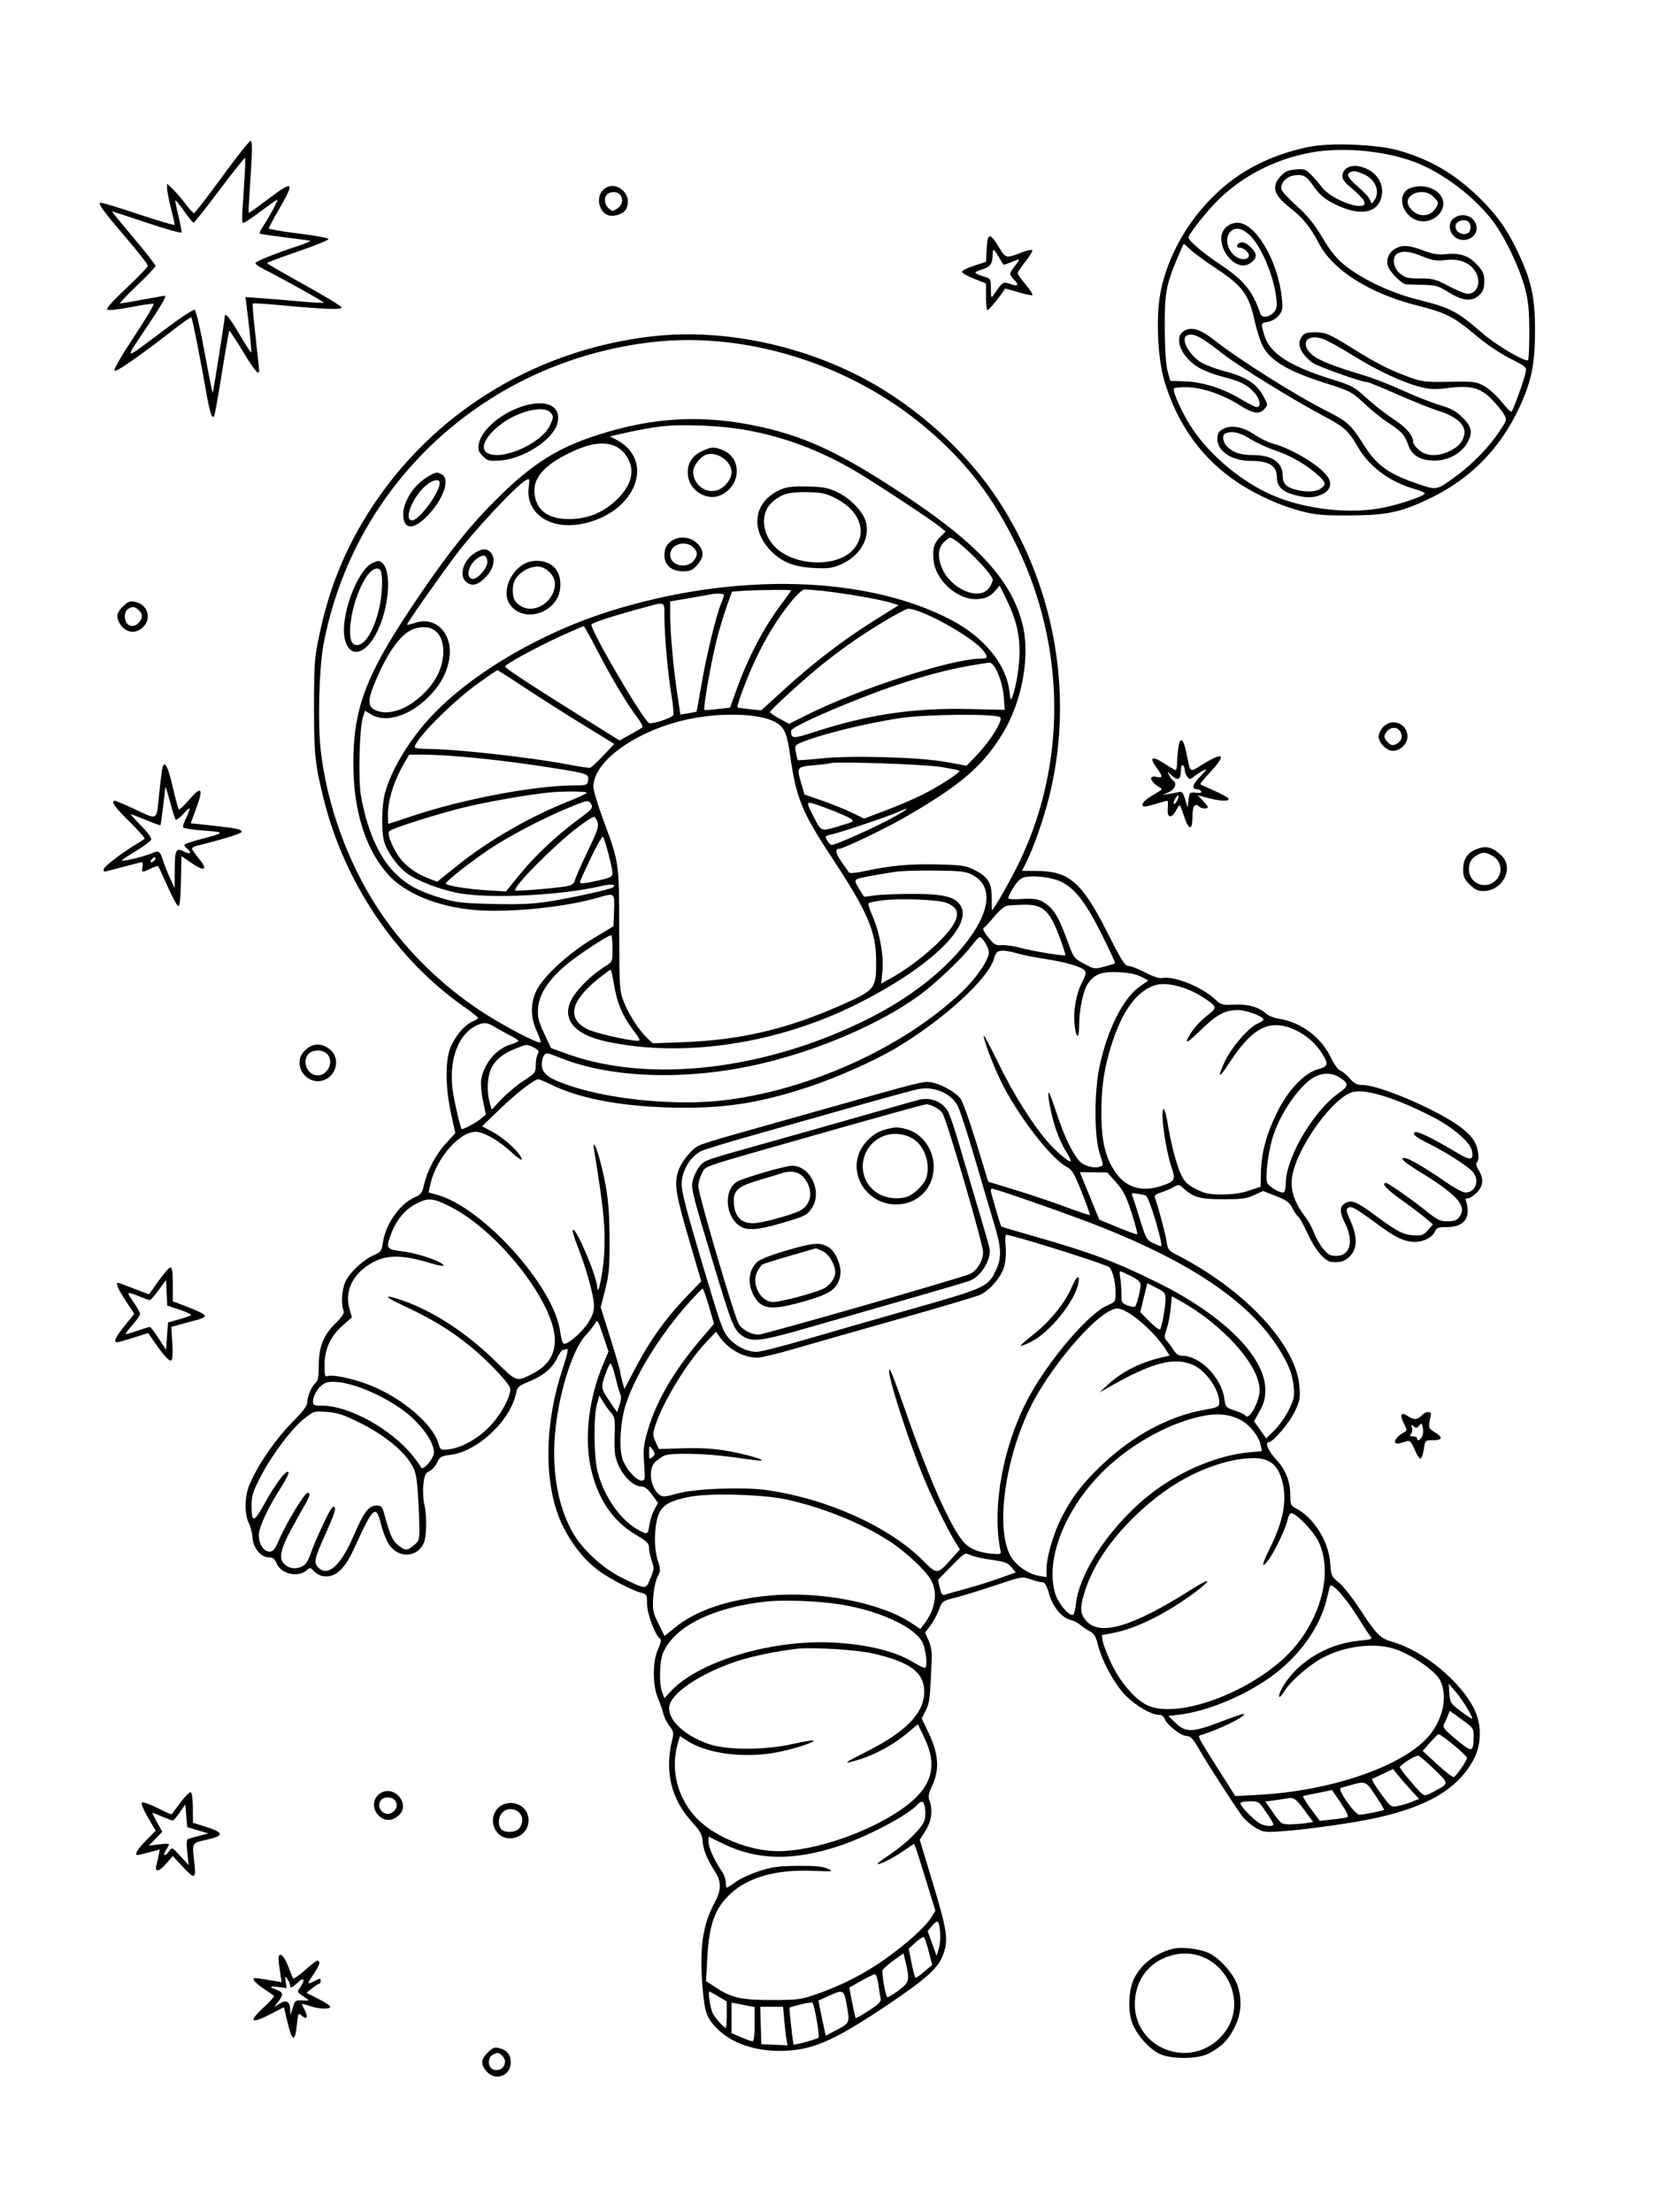 <svg xmlns="http://www.w3.org/2000/svg" width="864" height="1152" viewBox="0 0 864 1152" version="1.1">
	<path d="M 115.691 92.047 C 108.096 102.471, 101.497 111, 101.026 111 C 100.555 111, 98.595 108.862, 96.670 106.250 C 94.744 103.638, 91.781 100.178, 90.084 98.563 L 87 95.626 87.015 98.063 C 87.024 99.403, 87.924 104.044, 89.015 108.377 C 90.107 112.709, 91 116.613, 91 117.053 C 91 117.492, 82.369 114.967, 71.820 111.440 C 61.271 107.913, 52.402 105.264, 52.113 105.554 C 51.221 106.446, 54.063 110.281, 65.750 123.958 C 71.938 131.198, 77 137.677, 77 138.354 C 77 139.032, 72.020 144.240, 65.934 149.927 C 59.166 156.251, 55.226 160.626, 55.791 161.191 C 56.356 161.756, 61.049 161.286, 67.875 159.980 C 74.012 158.806, 79.464 157.992, 79.990 158.172 C 80.516 158.353, 75.945 166.065, 69.833 175.310 C 63.054 185.564, 59.080 192.480, 59.642 193.042 C 60.523 193.923, 72.595 185.515, 91.349 170.957 C 95.666 167.606, 99.401 165.067, 99.649 165.316 C 100.188 165.854, 103.889 184.393, 107.074 202.500 C 109.229 214.756, 110.255 218.078, 111.499 216.834 C 111.792 216.541, 113.598 206.485, 115.514 194.486 C 117.429 182.488, 119.175 172.491, 119.395 172.271 C 119.615 172.052, 122.795 176.851, 126.461 182.936 C 132.594 193.114, 135.065 195.968, 134.959 192.750 C 134.936 192.063, 134.082 184.075, 133.062 175 C 132.041 165.925, 131.392 158.305, 131.619 158.067 C 131.846 157.829, 137.762 158.164, 144.766 158.812 C 169.722 161.118, 178.312 161.435, 177.844 160.033 C 177.609 159.326, 168.780 153.967, 158.226 148.124 C 147.672 142.281, 139.032 137.275, 139.027 137 C 139.023 136.725, 146.236 134.025, 155.058 131 C 163.880 127.975, 171.092 125.050, 171.086 124.500 C 171.080 123.950, 164.083 122.647, 155.537 121.604 C 146.992 120.561, 140 119.359, 140 118.933 C 140 118.507, 142.475 113.872, 145.500 108.632 C 153.793 94.268, 152.885 93.619, 139.119 104.070 C 133.997 107.958, 129.685 110.996, 129.537 110.820 C 129.389 110.644, 129.618 105.325, 130.047 99 C 131.448 78.333, 131.531 73.676, 130.500 73.381 C 129.950 73.224, 123.286 81.624, 115.691 92.047 M 681.625 76.491 C 666.399 79.656, 653.187 85.328, 642.234 93.401 C 623.087 107.514, 608.970 129.365, 604.446 151.894 C 601.895 164.598, 602.825 186.405, 606.434 198.500 C 613.278 221.436, 626.464 239.488, 645.342 251.766 C 654.991 258.041, 666.998 263.409, 677.500 266.141 C 685.263 268.161, 688.768 268.472, 703 268.407 C 721.907 268.321, 729.134 266.845, 743.403 260.159 C 765.214 249.938, 780.933 234.223, 791.145 212.432 C 797.530 198.806, 799.369 189.937, 799.425 172.500 C 799.481 154.825, 797.645 146.366, 790.452 131.148 C 784.852 119.304, 779.162 111.368, 769.859 102.428 C 757.106 90.172, 744.794 83.037, 728.248 78.312 C 717.153 75.144, 692.699 74.188, 681.625 76.491 M 682.500 79.478 C 664.544 82.806, 647.807 91.258, 635.200 103.363 C 628.968 109.348, 619 121.842, 619 123.669 C 619 125.372, 626.415 131.686, 635.552 137.764 C 647.804 145.914, 652.366 151.507, 656.344 163.250 C 657.154 165.640, 660.549 165.451, 663.129 162.871 C 664.972 161.028, 665.178 159.987, 664.663 155.121 C 663.447 143.635, 656.478 127.383, 650.529 122.160 C 646.466 118.592, 643.091 118.137, 640.655 120.829 C 636.472 125.450, 641.306 135, 647.827 135 C 648.905 135, 650.029 134.367, 650.326 133.594 C 650.981 131.885, 648.006 129, 645.588 129 C 643.222 129, 644.139 126.577, 646.646 126.204 C 648.980 125.857, 654 130.484, 654 132.981 C 654 135.440, 650.501 138.250, 647.439 138.250 C 641.936 138.250, 636.005 130.967, 636.002 124.205 C 635.999 119.647, 639.767 116, 644.477 116 C 653.938 116, 665.615 135.850, 667.579 155.273 C 668.127 160.697, 667.931 161.850, 666.061 164.213 C 664.805 165.799, 662.478 167.195, 660.457 167.574 C 656.476 168.321, 656.541 168.091, 658.470 174.586 C 661.259 183.978, 671.344 190.550, 693.687 197.533 C 704.146 200.802, 705.324 201.442, 711.773 207.360 C 715.566 210.841, 721.870 215.760, 725.781 218.290 C 732.438 222.596, 736 226.804, 736 230.361 C 736 231.165, 737.385 232.987, 739.077 234.411 C 742.826 237.566, 748.595 237.831, 754.500 235.119 C 759.474 232.835, 761.793 230.286, 762.609 226.205 C 763.549 221.505, 758.524 216.860, 749.478 214.066 C 745.668 212.889, 735.965 209.018, 727.917 205.463 C 719.868 201.908, 712.750 199, 712.099 199 C 709.126 199, 685.924 190.733, 683.365 188.762 C 677.867 184.527, 675.600 179.939, 677.307 176.500 C 678.736 173.621, 679.981 173.033, 684.685 173.015 C 690.267 172.995, 692.494 173.942, 704.381 181.393 C 716.686 189.106, 724.171 192.914, 733.880 196.400 C 740.674 198.840, 742.339 199.032, 754.885 198.816 C 767.726 198.594, 768.770 198.723, 772.984 201.048 C 775.443 202.404, 779.484 206.059, 781.964 209.170 C 784.444 212.280, 786.774 214.639, 787.142 214.412 C 787.971 213.900, 793.504 198.662, 794.447 194.295 C 795.137 191.098, 795.116 191.078, 786.320 186.622 C 781.138 183.997, 773.892 179.095, 768.752 174.737 C 757.309 165.035, 752.949 162.804, 738.250 159.126 C 713.195 152.857, 693.943 140.623, 686.655 126.340 C 682.723 118.633, 678.403 113.311, 672.119 108.431 C 663.395 101.656, 661.991 97.280, 666.809 91.887 C 669.061 89.368, 670.606 88.648, 674.590 88.265 C 679.056 87.836, 679.863 88.084, 682.531 90.702 C 684.164 92.304, 686.799 95.330, 688.387 97.426 C 694.046 104.895, 713.849 111.191, 710.192 104.358 C 709.634 103.316, 706.862 100.510, 704.032 98.124 C 699.894 94.635, 698.948 93.271, 699.194 91.151 C 699.651 87.218, 704.050 85.399, 709.300 86.972 C 717.015 89.283, 721.169 95.794, 719.393 102.791 C 717.495 110.267, 709.860 112.284, 699.271 108.108 C 691.573 105.072, 687.611 102.146, 683.969 96.810 C 680.343 91.495, 678.407 90.513, 673.405 91.452 C 669.525 92.180, 666.512 95.889, 667.436 98.800 C 667.768 99.844, 671.390 103.709, 675.486 107.389 C 681.009 112.352, 684.427 116.580, 688.716 123.756 C 693.043 130.993, 695.994 134.632, 700.428 138.198 C 709.413 145.422, 724.554 152.554, 738.101 155.945 C 755.578 160.319, 758.838 162.015, 772.350 173.765 C 779.326 179.832, 794.567 188.766, 795.813 187.520 C 796.191 187.142, 796.479 180.458, 796.453 172.667 C 796.416 161.354, 795.960 156.800, 794.191 150.062 C 791.404 139.452, 783.741 123.398, 777.583 115.273 C 768.270 102.982, 752.885 91.053, 738.766 85.175 C 723.083 78.646, 699.740 76.283, 682.500 79.478 M 114.339 98.907 C 107.278 108.291, 101.191 115.976, 100.814 115.984 C 100.436 115.993, 98.230 113.294, 95.910 109.987 C 93.590 106.680, 91.533 104.134, 91.338 104.329 C 91.143 104.523, 91.865 108.208, 92.942 112.518 C 94.019 116.827, 94.692 120.689, 94.439 121.099 C 94.185 121.510, 86.009 119.181, 76.270 115.923 C 66.531 112.665, 58.413 110, 58.230 110 C 58.047 110, 63.095 116.173, 69.449 123.718 C 75.802 131.263, 81.005 137.900, 81.012 138.468 C 81.019 139.036, 76.644 143.662, 71.290 148.750 C 65.936 153.838, 62.019 158, 62.585 158 C 63.151 158, 68.513 157.100, 74.500 156 C 80.487 154.900, 85.524 154, 85.693 154 C 86.977 154, 84.678 158.024, 75.883 171.176 C 64.439 188.286, 63.586 188.282, 86.321 171.215 C 93.922 165.509, 100.685 161.049, 101.349 161.304 C 102.055 161.574, 104.207 170.727, 106.522 183.306 C 108.703 195.153, 110.616 204.717, 110.772 204.561 C 111.097 204.236, 116.953 167.160, 116.981 165.250 C 117.026 162.236, 119.158 164.663, 124.613 173.938 C 127.827 179.404, 130.614 183.719, 130.806 183.527 C 131.124 183.209, 129.829 170.029, 128.405 159.094 L 127.831 154.689 136.665 155.338 C 141.524 155.696, 150.630 156.449, 156.899 157.012 C 163.169 157.575, 168.471 157.863, 168.681 157.652 C 169.032 157.301, 147.202 145.109, 137.250 140.099 C 134.912 138.922, 133 137.558, 133 137.067 C 133 136.153, 143.057 132.092, 155.500 127.981 C 159.350 126.709, 162.050 125.533, 161.500 125.367 C 160.950 125.200, 154.927 124.390, 148.116 123.565 C 141.305 122.740, 135.519 121.852, 135.257 121.590 C 134.996 121.329, 135.651 119.852, 136.713 118.308 C 139.776 113.856, 145.078 104, 144.410 104 C 144.075 104, 140.219 106.700, 135.840 110 C 131.460 113.300, 127.455 116, 126.938 116 C 125.792 116, 125.792 116.015, 127.044 97.612 C 127.601 89.423, 127.859 82.526, 127.618 82.284 C 127.376 82.043, 121.401 89.523, 114.339 98.907 M 703.250 89.662 C 700.862 90.626, 702.030 92.783, 707.441 97.406 C 710.434 99.962, 713.191 103.026, 713.568 104.214 C 714.230 106.302, 714.299 106.311, 715.627 104.496 C 719.040 99.827, 716.295 93.136, 709.920 90.585 C 705.756 88.918, 705.262 88.850, 703.250 89.662 M 314 99 C 310.359 102.641, 311.830 110.224, 316.523 112.009 C 319.521 113.149, 324.663 111.499, 326.021 108.961 C 330.209 101.135, 320.177 92.823, 314 99 M 734.315 98.007 C 727.068 100.927, 729.959 112.486, 738.537 114.888 C 746.042 116.989, 753.835 109.844, 751.138 103.334 C 748.921 97.981, 740.780 95.403, 734.315 98.007 M 316.200 101.200 C 314.389 103.011, 314.758 106.471, 316.974 108.477 C 318.823 110.150, 319.109 110.158, 321.474 108.609 C 325.680 105.853, 324.337 100, 319.500 100 C 318.345 100, 316.860 100.540, 316.200 101.200 M 735.223 101.557 C 732.320 103.589, 732.405 106.496, 735.455 109.545 C 738.896 112.986, 744.144 112.904, 746.927 109.365 C 749.562 106.016, 749.530 105.439, 746.545 102.455 C 743.675 99.584, 738.612 99.183, 735.223 101.557 M 757.223 113.557 C 754.398 115.535, 754.312 119.884, 757.039 122.811 C 761.050 127.117, 769 124.545, 769 118.943 C 769 113.089, 762.279 110.015, 757.223 113.557 M 760.250 115.086 C 755.894 116.731, 758.417 122.504, 763.195 121.827 C 764.847 121.593, 765.588 120.740, 765.810 118.817 C 766.185 115.573, 763.583 113.827, 760.250 115.086 M 514.496 124.250 C 514.253 124.938, 513.930 127.952, 513.777 130.948 L 513.500 136.396 507.250 138.391 C 503.813 139.488, 501 140.902, 501 141.535 C 501 142.167, 503.813 143.792, 507.250 145.145 L 513.500 147.605 513.500 154.218 C 513.500 157.855, 513.797 161.129, 514.161 161.493 C 514.644 161.977, 520.745 154.620, 523.441 150.300 C 523.510 150.191, 526.611 151.031, 530.333 152.167 C 534.056 153.303, 537.360 153.973, 537.677 153.656 C 537.994 153.339, 536.396 150.862, 534.127 148.151 C 531.857 145.440, 530 142.781, 530 142.242 C 530 141.703, 531.855 138.932, 534.121 136.085 C 536.388 133.238, 537.947 130.613, 537.585 130.252 C 537.224 129.891, 534.807 130.415, 532.214 131.416 C 523.783 134.674, 523.833 134.685, 520.128 128.568 C 516.755 122.999, 515.325 121.902, 514.496 124.250 M 613.101 134.568 C 607.244 148.520, 606.489 152.821, 606.615 171.500 C 606.690 182.615, 607.209 190.204, 608.115 193.422 L 609.500 198.343 617.078 198.589 C 626.403 198.892, 637.311 202.376, 646.453 207.971 C 650.073 210.187, 653.702 212, 654.518 212 C 656.983 212, 656.213 207.679, 653.151 204.327 C 649.431 200.253, 646.025 198.566, 636.710 196.179 C 632.493 195.099, 626.990 193.012, 624.479 191.541 C 615.233 186.122, 611.011 176.005, 616.496 172.411 C 620.259 169.945, 625.060 171.346, 632.253 177.010 C 645.461 187.407, 675.395 206.251, 691.500 214.305 C 701.503 219.308, 703.866 221.471, 709.915 231.168 C 716.910 242.379, 722.928 246.736, 738.854 252.120 C 748.429 255.356, 748.131 255.423, 758.666 247.667 C 766.899 241.606, 775.333 232.919, 780.598 225.078 C 784.895 218.677, 784.904 218.646, 783.205 215.684 C 782.267 214.049, 779.445 210.581, 776.934 207.978 C 771.092 201.921, 765.858 200.572, 753.982 202.062 C 747.358 202.892, 744.722 202.788, 739.686 201.498 C 730.354 199.107, 717.104 192.910, 704.497 185.041 C 698.269 181.153, 691.323 177.320, 689.060 176.521 C 680.557 173.521, 676.749 178.938, 683.310 184.699 C 686.637 187.620, 693.991 190.550, 710.298 195.450 C 715.137 196.904, 724.362 200.499, 730.798 203.438 C 737.234 206.378, 745.874 209.784, 749.998 211.008 C 755.932 212.768, 758.382 214.119, 761.748 217.485 C 766.391 222.128, 767.050 225.069, 764.536 229.931 C 761.097 236.580, 753.118 240.554, 744.809 239.756 C 738.674 239.166, 735.078 236.588, 733.324 231.522 C 731.603 226.550, 729.765 224.523, 723.064 220.204 C 720.073 218.277, 714.853 214.119, 711.462 210.965 C 703.862 203.894, 703.435 203.666, 689.672 199.311 C 671.010 193.405, 661.362 187.650, 657.623 180.194 C 656.329 177.612, 654.482 171.900, 653.519 167.500 C 650.416 153.326, 647.260 149.007, 633.231 139.736 C 627.879 136.199, 621.990 131.887, 620.144 130.153 C 618.299 128.419, 616.673 127, 616.533 127 C 616.392 127, 614.848 130.406, 613.101 134.568 M 727 129.294 C 723.242 131.195, 721.523 135.434, 723.033 139.079 C 724.323 142.193, 730.251 147.954, 732.285 148.069 C 732.953 148.107, 736.875 148.219, 741 148.319 C 747.773 148.482, 749.084 148.864, 754.520 152.250 C 761.902 156.849, 766.843 157.248, 770.545 153.545 C 772.431 151.660, 773 150.038, 773 146.548 C 773 142.745, 772.419 141.363, 769.434 138.059 C 765.043 133.198, 760.448 131.571, 753.223 132.316 C 748.873 132.765, 746.389 132.376, 741.248 130.441 C 733.985 127.707, 730.665 127.440, 727 129.294 M 516.986 132.250 C 516.956 137.208, 515.816 138.975, 511.885 140.153 C 509.748 140.793, 508 141.624, 508 142 C 508 142.376, 509.800 143.223, 512 143.882 C 515.991 145.077, 516 145.092, 516.052 150.290 C 516.105 155.489, 516.108 155.495, 517.802 153.054 C 522.167 146.767, 522.424 146.603, 525.997 147.849 C 530.221 149.322, 530.928 148.617, 528.171 145.682 C 525.439 142.774, 525.450 142.587, 528.619 138.433 C 531.615 134.504, 531.556 134.452, 526.514 136.559 C 524.462 137.416, 522.686 137.978, 522.566 137.809 C 522.446 137.639, 521.332 135.813, 520.092 133.750 C 517.475 129.399, 517.005 129.172, 516.986 132.250 M 727.750 132.080 C 724.759 133.822, 725.472 139.378, 729.077 142.411 C 731.778 144.684, 733.053 145, 739.529 145 C 746.202 145, 747.629 145.381, 754.500 149 C 758.677 151.200, 763.129 153, 764.393 153 C 770.006 153, 771.839 145.339, 767.467 140.143 C 764.128 136.175, 759.184 134.622, 752.537 135.452 C 748.164 135.998, 746.144 135.668, 740.948 133.557 C 734.256 130.838, 730.587 130.427, 727.750 132.080 M 340 175.106 C 276.091 182.321, 220.555 217.991, 188.544 272.382 C 177.934 290.410, 170.958 308.665, 166.335 330.500 C 163.779 342.570, 163.580 345.217, 163.541 367.500 C 163.498 392.586, 164.055 397.965, 168.580 416.143 C 179.442 459.780, 206.333 499.542, 241.750 524.334 C 245.738 527.126, 249 529.713, 249 530.083 C 249 530.454, 247.632 531.324, 245.960 532.017 C 241.725 533.771, 236.402 540.324, 234.284 546.391 C 231.811 553.473, 232.048 566.740, 234.880 579.798 L 237.113 590.096 232.220 595.449 C 226.896 601.275, 222.538 609.515, 220.801 617.043 C 219.837 621.217, 219.197 622.058, 215.826 623.579 C 207.992 627.111, 200.697 637.633, 199.371 647.313 C 198.810 651.399, 198.380 651.974, 194.627 653.646 C 189.011 656.150, 182.086 662.652, 179.871 667.500 C 178.021 671.550, 177.528 678.940, 178.878 682.377 C 179.443 683.816, 178.418 685.451, 174.484 689.386 C 168.236 695.634, 166 701.476, 166 711.556 C 166 717.035, 165.605 719.083, 164.345 720.128 C 162.263 721.855, 160 727.180, 160 730.355 C 160 732.023, 157.727 735.059, 152.678 740.137 C 143.237 749.629, 133.739 763.562, 129.612 773.970 C 127.374 779.617, 127.350 788.842, 129.563 793.123 C 130.481 794.897, 131.357 798.333, 131.509 800.758 C 131.848 806.144, 135.905 811, 140.066 811 C 142.123 811, 143.055 811.718, 144.020 814.047 C 146.377 819.739, 155.334 821.723, 159.924 817.569 C 161.431 816.205, 161.768 816.249, 163.267 817.999 C 164.183 819.069, 166.073 820.231, 167.467 820.581 C 173.919 822.200, 179.217 817.813, 184.297 806.646 C 194.410 784.412, 195.797 783.141, 198.423 793.702 C 199.352 797.441, 201.205 802.167, 202.541 804.205 C 207.256 811.400, 216.720 811.309, 220.483 804.033 C 222.250 800.616, 222.471 789.746, 220.910 783 C 220.338 780.525, 220.162 775.968, 220.519 772.872 C 221.056 768.215, 221.586 767.054, 223.592 766.140 C 224.925 765.533, 226.743 763.509, 227.634 761.642 C 229.081 758.607, 229.787 758.185, 234.315 757.649 C 248.639 755.953, 265.755 739.957, 268.769 725.451 C 269.425 722.294, 270.134 721.640, 275.083 719.628 C 282.775 716.502, 287.516 712.632, 290.039 707.420 C 291.216 704.989, 292.551 703, 293.007 703 C 293.463 703, 294.460 702.761, 295.223 702.468 C 296.186 702.098, 295.472 705.381, 292.883 713.218 C 283.036 743.030, 283.205 774.971, 293.318 795.066 C 297.993 804.355, 304.390 812.372, 311.234 817.517 C 317.161 821.972, 329.273 828.277, 334.354 829.553 C 336.786 830.163, 337 830.633, 337.001 835.358 C 337.002 840.404, 341.341 851.857, 343.836 853.399 C 344.502 853.810, 344.108 855.722, 342.728 858.769 C 339.756 865.328, 339.752 877.484, 342.720 884.500 C 343.883 887.250, 345.132 890.850, 345.495 892.500 C 345.858 894.150, 347.264 896.957, 348.620 898.738 C 350.770 901.564, 350.963 902.455, 350.139 905.738 C 345.982 922.292, 349.431 936.775, 360.390 948.794 C 364.568 953.375, 365.652 955.289, 365.892 958.500 C 366.248 963.279, 368.057 967.855, 372.048 974.075 C 375.876 980.040, 375.840 984.094, 371.895 991.378 C 365.957 1002.342, 364.210 1014.881, 365.864 1034.685 C 366.972 1047.956, 368.034 1050.967, 373.551 1056.484 C 380.852 1063.786, 392.601 1067.969, 405.856 1067.988 C 422.246 1068.011, 433.459 1063.304, 461.095 1044.800 C 482.862 1030.224, 488.951 1024.673, 491.461 1017.117 C 493.936 1009.665, 493.192 1004.975, 485.492 979.510 L 479.006 958.061 482.003 953.335 C 485.171 948.339, 485.920 942.550, 484.039 937.602 C 483.282 935.612, 483.625 933.876, 485.647 929.460 C 489.352 921.368, 488.777 913.269, 483.746 902.679 L 480.031 894.859 482.122 890.760 C 484.153 886.780, 484.388 884.676, 485.292 862.420 C 485.383 860.176, 484.628 856.501, 483.614 854.253 L 481.771 850.166 484.460 846.641 C 485.939 844.702, 487.955 840.994, 488.938 838.403 C 490.725 833.697, 490.738 833.687, 498.114 831.799 C 502.176 830.759, 511.516 827.879, 518.870 825.400 C 532.190 820.910, 532.256 820.899, 536.798 822.447 C 539.305 823.301, 542.102 824, 543.014 824 C 544.186 824, 545.154 825.733, 546.314 829.905 C 548.193 836.664, 552.976 842.476, 557.554 843.563 C 559.174 843.948, 561.400 845.074, 562.500 846.065 C 563.600 847.056, 565.822 848.551, 567.438 849.387 C 569.756 850.587, 570.654 852.026, 571.693 856.204 C 573.885 865.016, 580.393 876.992, 586.197 882.889 C 591.520 888.299, 599.609 892.972, 603.683 892.990 C 604.971 892.996, 606.122 893.808, 606.491 894.972 C 607.459 898.022, 615.021 903.998, 617.930 904.012 C 620.069 904.022, 621.223 905.273, 624.813 911.470 C 629.434 919.449, 642.925 940.337, 647.015 945.848 C 648.382 947.689, 651.449 950.340, 653.830 951.740 C 657.940 954.155, 658.651 954.250, 667.830 953.606 C 680.498 952.718, 704.070 949.404, 715.976 946.836 C 743.683 940.862, 759.571 931.351, 767.623 915.917 C 771.632 908.233, 771.695 897.915, 767.779 890 C 760.545 875.374, 741.272 859.580, 725 854.943 C 718.862 853.193, 716.913 851.237, 708.522 838.404 C 704.531 832.301, 699.465 825.861, 697.263 824.091 C 693.424 821.006, 693.240 820.592, 692.766 813.976 C 691.952 802.591, 684.224 790.270, 674.860 785.428 C 672.314 784.111, 672 783.420, 672 779.133 C 672 771.450, 669.662 765.415, 664.579 759.981 C 660.508 755.628, 658.568 751, 660.816 751 C 662.942 751, 671.574 740.839, 674.259 735.176 C 676.917 729.571, 677.202 728.091, 676.768 722.176 C 675.160 700.296, 648.186 671.396, 612.370 653.182 C 608.640 651.285, 608.170 650.621, 607.527 646.334 C 606.888 642.068, 603.134 628.060, 601.502 623.850 C 601.014 622.591, 601.767 621.909, 604.681 620.971 C 606.782 620.295, 609.725 619.035, 611.223 618.171 C 613.772 616.701, 614.092 616.734, 616.223 618.683 C 621.570 623.574, 624.878 624.500, 637 624.500 C 646.659 624.500, 649.245 624.156, 653.152 622.349 L 657.805 620.199 664.499 622.830 C 670.066 625.017, 671.512 626.084, 673.083 629.162 C 674.122 631.198, 675.486 633.182, 676.114 633.571 C 676.743 633.959, 678.947 637.936, 681.013 642.407 C 684.958 650.945, 689.970 656.894, 693.440 657.156 C 698.310 657.523, 700.665 656.754, 703.250 653.951 C 706.941 649.948, 706.967 643.904, 703.326 635.792 C 701.147 630.936, 700.906 629.676, 702.022 628.986 C 703.788 627.895, 705.619 628.880, 716 636.507 C 726.067 643.904, 729.462 645.730, 734.697 646.568 C 739.695 647.367, 745.590 644.994, 747.158 641.552 C 748.191 639.285, 748.911 639, 753.605 639 C 760.384 639, 764.323 636.037, 764.364 630.907 C 764.379 629.033, 764.030 626.712, 763.589 625.750 C 762.996 624.458, 763.227 624, 764.470 624 C 765.396 624, 767.469 622.685, 769.077 621.077 C 772.546 617.608, 772.847 613.901, 770.033 609.286 C 768.893 607.417, 768.476 605.824, 769.037 605.477 C 770.530 604.555, 770.175 599.171, 768.370 595.368 C 765.775 589.899, 758.475 584.432, 744.500 577.492 C 730.123 570.353, 715.157 565, 709.572 565 C 706.681 565, 705.319 564.294, 702.908 561.548 C 701.241 559.649, 699.015 557.822, 697.961 557.488 C 696.882 557.145, 694.732 554.129, 693.040 550.583 C 688.037 540.101, 677.484 532.257, 666 530.484 C 663.525 530.102, 660.594 528.958, 659.486 527.942 C 655.660 524.433, 650.060 522.818, 642.872 523.150 C 636.445 523.447, 635.894 523.294, 632.787 520.362 C 625.989 513.948, 611.472 508.103, 605.278 509.287 C 603.710 509.587, 600.470 508.533, 596.337 506.379 C 592.772 504.520, 588.869 503, 587.664 503 C 585.829 503, 584.039 500.153, 576.639 485.466 C 563.628 459.644, 556.839 453.673, 540.357 453.557 L 532.214 453.500 534.203 449.601 C 537.953 442.251, 543.048 427.950, 546.012 416.452 C 559.530 364.027, 550.058 306.893, 520.242 261 C 505.421 238.188, 483.107 216.863, 458.513 202.008 C 423.491 180.853, 378.849 170.720, 340 175.106 M 618.250 174.641 C 614.732 176.119, 618.733 184.234, 625.035 188.405 C 627.256 189.874, 633.150 192.135, 638.133 193.430 C 648.896 196.225, 654.501 199.856, 657.971 206.281 C 660.394 210.768, 660.405 210.895, 658.566 212.928 C 655.812 215.970, 652.727 215.490, 645.438 210.887 C 636.854 205.466, 626.233 201.837, 618.399 201.649 C 614.978 201.567, 611.844 201.832, 611.435 202.238 C 610.297 203.366, 615.887 215.682, 620.968 223.244 C 630.538 237.485, 646.788 250.989, 662.645 257.877 C 679.275 265.100, 702.160 267.804, 719.310 264.573 C 728.618 262.819, 742 258.326, 742 256.955 C 742 256.508, 739.413 255.395, 736.250 254.482 C 723.572 250.823, 713.035 242.924, 707.090 232.621 C 702.231 224.200, 700.006 222.232, 688.500 216.172 C 673.928 208.498, 644.681 190.441, 636.968 184.357 C 625.440 175.263, 621.562 173.250, 618.250 174.641 M 340 178.110 C 253.224 187.955, 184.091 251.574, 168.415 336.009 C 166.197 347.956, 165.443 376.304, 166.975 390.176 C 170.132 418.762, 180.861 448.639, 196.691 472.925 C 211.920 496.288, 233.712 516.960, 258.381 531.442 C 269.875 538.191, 280.768 543.565, 281.489 542.844 C 281.794 542.540, 280.912 539.863, 279.531 536.895 C 276.314 529.985, 276.188 522.749, 279.172 516.239 C 282.530 508.910, 295.675 496.700, 308.583 488.921 L 319.500 482.341 319.790 474.171 C 320.122 464.841, 320.178 464.886, 311.432 467.439 C 294.157 472.482, 265.118 475.391, 247.188 473.874 C 227.919 472.245, 210.738 465.171, 201.984 455.262 C 190.154 441.871, 183.986 421.932, 184.017 397.185 C 184.053 369.455, 190.406 352.220, 213.349 317.621 C 229.701 292.962, 241.767 277.273, 254.491 264.125 C 275.098 242.833, 288.701 233.798, 311 226.593 C 340.793 216.966, 366.976 215.714, 397 222.478 C 418.176 227.249, 434.838 234.742, 460.569 251.065 C 506.564 280.242, 526.105 300.255, 532.411 324.644 C 536.671 341.119, 532.503 364.809, 522.386 381.624 C 512.009 398.871, 500.363 408.862, 470.806 425.875 C 460.709 431.687, 439.130 442, 437.067 442 C 434.744 442, 435.138 444.334, 438.196 448.694 C 440.013 451.284, 441.786 453.820, 442.137 454.328 C 442.515 454.876, 445.763 454.607, 450.137 453.666 C 463.826 450.718, 473.692 449.806, 488.123 450.154 C 501.084 450.466, 502.987 450.746, 507.448 453 C 514.574 456.600, 516.504 459.716, 516.481 467.577 C 516.470 471.110, 516.536 474, 516.627 474 C 517.457 474, 527.231 456.684, 531.438 447.760 C 555.452 396.830, 554.879 337.131, 529.878 285 C 517.294 258.761, 502.947 240.130, 481.500 222.175 C 442.366 189.413, 388.427 172.616, 340 178.110 M 271.287 211.866 C 260.120 215.725, 250.479 224.274, 249.333 231.334 C 248.860 234.249, 249.223 235.314, 251.448 237.539 C 253.898 239.989, 254.675 240.190, 260.317 239.827 C 272.264 239.060, 287.632 229.298, 290.156 220.872 C 292.989 211.418, 284.420 207.329, 271.287 211.866 M 272.214 214.891 C 258.450 219.646, 247.350 232.441, 253.934 235.965 C 261.490 240.009, 281.944 230.959, 286.381 221.609 C 288.392 217.372, 288.397 216.540, 286.429 214.571 C 284.358 212.501, 278.770 212.627, 272.214 214.891 M 344.500 222.036 C 340.101 222.539, 332.254 223.917, 327.064 225.099 L 317.628 227.249 320.564 228.743 C 342.241 239.775, 330.748 267.788, 302.438 272.921 C 286.176 275.869, 273.755 267.158, 275.325 253.906 C 275.885 249.175, 275.827 249.022, 273.857 250.076 C 269.077 252.635, 246.759 276.458, 237.383 289.012 C 227.232 302.602, 212 324.363, 212 325.274 C 212 325.545, 213.832 325.135, 216.071 324.364 C 227.186 320.534, 236.340 330.446, 233.874 343.643 C 232.513 350.931, 229.156 356.955, 223.055 363.055 C 213.339 372.771, 201.033 376.577, 193.570 372.174 L 190.065 370.106 188.932 373.803 C 187.157 379.596, 186.538 406.191, 187.987 414.426 C 191.082 432.014, 197.341 446.293, 205.541 454.472 C 211.810 460.725, 217.993 464.107, 229.522 467.587 C 237.476 469.988, 240.553 470.346, 256.500 470.730 C 269.660 471.048, 277.266 470.744, 284.787 469.603 C 297.315 467.701, 318.189 463.124, 319.337 462.026 C 321.023 460.415, 318.308 460.191, 312.749 461.483 C 292.011 466.304, 255.275 468.115, 239 465.120 C 229.231 463.322, 216.930 458.586, 211.676 454.601 C 206.797 450.900, 201.485 443.408, 200.033 438.177 C 198.571 432.914, 198.784 419.401, 200.426 413.232 C 203.702 400.926, 213.296 385.025, 224.813 372.814 C 245.970 350.380, 282.055 329.272, 318.614 317.945 C 383.516 297.837, 451.228 299.712, 495.395 322.842 C 512.485 331.792, 524.039 345.940, 525.683 359.931 C 526.235 364.626, 526.444 365.033, 527.224 362.931 C 529.225 357.542, 531 346.447, 531 339.329 C 531 330.034, 528.939 321.807, 524.221 312.265 L 520.608 304.958 518.554 307.385 C 515.684 310.776, 512.826 312.002, 507.816 311.991 C 498.116 311.970, 487.166 301.778, 486.215 291.887 C 485.611 285.601, 486.381 282.892, 489.719 279.553 L 492.479 276.794 489.490 274.323 C 485.457 270.990, 457.611 252.604, 446.742 246.098 C 427.937 234.842, 409.204 227.694, 388.810 223.994 C 375.642 221.604, 355.919 220.733, 344.500 222.036 M 636.750 223.515 C 634.566 224.745, 634 225.786, 634 228.577 C 634 235.040, 641.520 240, 651.319 240 C 661.038 240, 665 242.523, 665 248.712 C 665 253.071, 667.550 255.789, 673.219 257.472 C 679.822 259.433, 684.341 259.406, 688.610 257.381 C 692.758 255.412, 693.887 252.002, 691.563 248.456 C 687.741 242.623, 673.055 233.677, 662.900 230.996 C 660.480 230.358, 656.171 228.246, 653.325 226.303 C 647.262 222.165, 641.015 221.114, 636.750 223.515 M 638.250 225.662 C 636.244 226.472, 636.807 230.471, 639.250 232.759 C 642.527 235.829, 646.355 237, 653.115 237 C 662.430 237, 668 240.941, 668 247.531 C 668 251.681, 669.717 253.631, 674.500 254.915 C 680.161 256.435, 685.189 256.256, 687.777 254.443 C 690.745 252.365, 690.590 251.359, 686.750 247.739 C 681.142 242.453, 672.178 237.223, 664.126 234.542 C 659.859 233.121, 653.938 230.393, 650.968 228.479 C 645.918 225.226, 641.666 224.284, 638.250 225.662 M 299.787 234.392 C 284.421 241.101, 277.508 248.347, 278.349 256.864 C 279.224 265.725, 285.440 270.355, 296.378 270.293 C 305.682 270.239, 313.316 267.319, 320.103 261.218 C 328.448 253.714, 330.887 246.019, 327.148 238.984 C 322.470 230.181, 313.052 228.600, 299.787 234.392 M 364.977 235.250 C 359.679 237.930, 357.347 242.706, 358.454 248.608 C 359.821 255.892, 368.319 260.767, 374.899 258.042 C 385.845 253.508, 386.852 238.761, 376.510 234.440 C 371.861 232.497, 370.185 232.615, 364.977 235.250 M 367.388 236.942 C 364.427 238.192, 361 242.830, 361 245.588 C 361 251.797, 366.621 256.669, 372.510 255.564 C 376.709 254.776, 381 249.912, 381 245.939 C 381 239.970, 372.901 234.616, 367.388 236.942 M 222.388 248.484 C 215.543 252.587, 210 261.208, 210 267.750 C 210 275.854, 215.198 276.260, 222.495 268.727 C 230.965 259.981, 234.631 249.478, 230.066 247.035 C 227.412 245.615, 227.064 245.681, 222.388 248.484 M 221.909 252.730 C 214.877 258.647, 209.972 271, 214.655 271 C 218.251 271, 229 256.413, 229 251.533 C 229 249.134, 225.475 249.729, 221.909 252.730 M 407.704 254.478 C 393.310 259.973, 390.090 274.210, 400.598 285.897 C 406.494 292.455, 413.049 295.219, 424.052 295.785 C 431.312 296.159, 433.389 295.888, 437.794 293.993 C 447.709 289.728, 453.266 280.417, 450.976 271.909 C 449.497 266.417, 443.058 259.655, 436.143 256.332 C 431.453 254.078, 428.896 253.570, 421 253.324 C 414.480 253.122, 410.309 253.483, 407.704 254.478 M 408.293 257.601 C 405.979 258.446, 402.717 260.698, 401.043 262.604 C 395.240 269.214, 397.697 280.870, 406.191 287.023 C 417.443 295.174, 436.741 294.762, 444.345 286.208 C 451.946 277.658, 448.086 266.101, 435.456 259.596 C 430.370 256.977, 428.258 256.494, 421 256.296 C 415.319 256.140, 411.105 256.573, 408.293 257.601 M 350.500 281.208 C 347.317 283.033, 346.066 285.237, 346.032 289.076 C 345.986 294.238, 349.715 297.500, 355.663 297.500 C 359.483 297.500, 360.605 297.006, 363.082 294.234 C 366.811 290.060, 366.810 286.656, 363.077 282.923 C 359.899 279.745, 354.366 278.990, 350.500 281.208 M 491.455 282.455 C 488.547 285.362, 488.220 290.197, 490.553 295.782 C 495.109 306.689, 509.692 313.021, 514.927 306.365 C 516.067 304.916, 517 302.946, 517 301.987 C 517 298.708, 498.114 280, 494.805 280 C 494.312 280, 492.805 281.105, 491.455 282.455 M 351.223 284.557 C 349.030 286.093, 348.334 289.456, 349.765 291.600 C 352.315 295.419, 358.868 295.454, 361.523 291.663 C 363.499 288.842, 363.385 287.385, 361 285 C 358.607 282.607, 354.285 282.412, 351.223 284.557 M 247.457 287.863 C 240.938 291.839, 238.688 300.439, 243.365 303.504 C 246.463 305.533, 249.612 304.345, 253.812 299.561 C 257.389 295.488, 258.096 290.239, 255.429 287.571 C 253.369 285.512, 251.181 285.592, 247.457 287.863 M 249.500 290.163 C 244.573 292.867, 242.078 300.048, 245.595 301.398 C 248.144 302.376, 254.215 295.704, 253.819 292.358 C 253.448 289.217, 252.293 288.629, 249.500 290.163 M 194.393 292.978 C 185.846 296.432, 176.471 322.617, 179.802 333.734 C 182.423 342.483, 189.801 341.018, 195.566 330.603 C 202.733 317.657, 204.418 296.650, 198.600 292.765 C 197.278 291.882, 197.080 291.892, 194.393 292.978 M 271.922 294.274 C 264.681 299.153, 261.591 309.116, 265.561 314.783 C 272.703 324.980, 290.510 319.153, 291.754 306.212 C 292.323 300.285, 290.258 295.702, 286.033 293.517 C 281.731 291.292, 275.880 291.606, 271.922 294.274 M 273.367 296.918 C 268.916 299.632, 266.995 302.832, 267.032 307.473 C 267.066 311.839, 268.282 314.024, 271.684 315.837 C 279.051 319.760, 289 312.943, 289 303.973 C 289 299.603, 284.291 294.999, 279.827 295.004 C 277.997 295.006, 275.090 295.867, 273.367 296.918 M 191.536 299.364 C 183.841 309.452, 179.238 333.619, 184.619 335.684 C 189.127 337.414, 194.474 329.573, 197.480 316.824 C 199.006 310.349, 199.478 300.409, 198.393 297.582 C 197.392 294.973, 194.265 295.785, 191.536 299.364 M 386.366 307.733 L 381.233 308.096 378.633 315.298 C 377.204 319.259, 374.897 326.817, 373.506 332.094 C 370.599 343.130, 365.983 369.387, 366.890 369.733 C 367.225 369.861, 370.361 369.636, 373.859 369.233 L 380.217 368.500 383.445 359.500 C 389.627 342.260, 397.807 326.645, 407.058 314.424 C 409.776 310.832, 412 307.693, 412 307.447 C 412 306.958, 394.572 307.153, 386.366 307.733 M 411.661 313.750 C 404.821 322.262, 398.859 331.987, 393.426 343.500 C 389.043 352.789, 383.424 367.800, 384.111 368.387 C 384.325 368.570, 387.200 368.985, 390.500 369.310 L 396.500 369.900 408 359.390 C 423.426 345.293, 438.896 333.410, 454.827 323.424 L 468.011 315.159 464.756 314.118 C 456.263 311.403, 427.924 307, 418.937 307 C 417.854 307, 414.834 309.802, 411.661 313.750 M 370 309.547 C 369.175 309.720, 364.113 310.609, 358.750 311.523 L 349 313.185 349.016 319.842 C 349.040 329.371, 350.635 347.387, 352.633 360.676 L 354.353 372.116 358.426 371.444 C 360.667 371.074, 362.604 370.681, 362.732 370.570 C 362.860 370.459, 364.073 363.873, 365.427 355.934 C 367.957 341.105, 373.004 320.320, 375.559 314.205 C 376.352 312.308, 377 310.361, 377 309.878 C 377 309.044, 373.241 308.867, 370 309.547 M 64.040 315.806 C 60.755 319.091, 60.353 320.916, 62.163 324.316 C 64.941 329.531, 70.550 330.541, 74.545 326.545 C 79.185 321.906, 76.839 314.651, 70.290 313.386 C 67.604 312.867, 66.584 313.262, 64.040 315.806 M 337 315.924 C 319.880 320.518, 308 324.356, 308 325.294 C 308 329.040, 334.549 374.367, 337.987 376.492 C 339.386 377.357, 350.129 373.828, 350.710 372.312 C 350.974 371.625, 350.464 366.661, 349.576 361.282 C 347.744 350.174, 346.039 330.767, 346.016 320.750 C 345.998 313.117, 346.487 313.379, 337 315.924 M 66.750 317.080 C 65.755 317.660, 65 319.285, 65 320.850 C 65 325.799, 69.166 327.684, 72.345 324.171 C 74.496 321.794, 74.440 319.709, 72.171 317.655 C 70.072 315.755, 69.186 315.661, 66.750 317.080 M 460.824 323.374 C 448.503 330.774, 439.691 336.881, 428.500 345.775 C 419.490 352.937, 400.992 369.795, 401.014 370.826 C 401.022 371.197, 403.253 372.727, 405.972 374.226 L 410.915 376.952 420.707 372.059 C 447.611 358.616, 495.923 343, 510.607 343 C 514.547 343, 514.773 342.252, 511.925 338.632 C 506.456 331.679, 480.025 317.003, 472.968 317.001 C 472.126 317, 466.661 319.868, 460.824 323.374 M 215.500 327.516 C 208.767 329.840, 201.567 339.905, 194.864 356.363 C 191.395 364.880, 191.549 368.018, 195.523 369.829 C 202.382 372.954, 212.615 369.326, 221.018 360.790 C 227.121 354.590, 230.288 348.166, 230.812 340.925 C 231.611 329.877, 225.123 324.195, 215.500 327.516 M 292.795 330.910 C 280.635 336.395, 263 345.948, 263 347.049 C 263 347.911, 277.025 357.121, 303.584 373.696 L 322.667 385.607 328.335 382.469 C 331.453 380.742, 334.291 379.043, 334.642 378.692 C 334.993 378.340, 333.489 375.679, 331.300 372.777 C 326.113 365.899, 317.992 352.191, 310.500 337.665 C 307.200 331.267, 304.275 326.043, 304 326.057 C 303.725 326.070, 298.683 328.254, 292.795 330.910 M 506 346.493 C 489.088 349.397, 470.071 355.014, 448.500 363.475 C 427.542 371.696, 412 378.972, 412 380.562 C 412 384.835, 412.793 384.860, 424.810 380.963 C 452.113 372.108, 475.723 368.601, 503.872 369.217 L 523.243 369.641 522.766 362.976 C 522.184 354.837, 518.055 344.946, 515.305 345.103 C 514.312 345.159, 510.125 345.785, 506 346.493 M 249.270 355.647 C 235.597 365.421, 216 385.156, 216 389.150 C 216 389.618, 219.037 390.005, 222.750 390.010 C 237.277 390.033, 276.506 394.380, 295.836 398.111 C 301.532 399.210, 306.712 399.972, 307.347 399.805 C 307.981 399.637, 311.071 396.776, 314.214 393.447 L 319.928 387.394 303.714 377.451 C 294.796 371.982, 281.212 363.343, 273.526 358.253 C 265.840 353.164, 259.315 349.011, 259.026 349.024 C 258.737 349.037, 254.346 352.017, 249.270 355.647 M 363.835 373.543 C 335.179 378.007, 309.123 395.174, 309.022 409.657 C 309.010 411.393, 311.209 418.818, 313.909 426.157 C 322.583 449.734, 322.402 448.512, 322.472 484 C 322.531 513.623, 322.661 515.838, 324.666 521.179 C 327.129 527.737, 332.522 536.214, 336.899 540.405 L 339.932 543.309 356.216 542.690 C 385.675 541.569, 409.791 535.907, 437.836 523.527 C 455.902 515.552, 456.393 514.925, 456.289 500 C 456.183 484.932, 451.734 474.629, 433.216 446.568 C 417.703 423.061, 414.611 415.503, 411.529 393.541 C 409.963 382.391, 408.659 379.132, 404.736 376.565 C 397.996 372.154, 380.872 370.890, 363.835 373.543 M 468.500 373.971 C 450.232 376.812, 427.263 382.485, 417.485 386.571 C 413.947 388.049, 413.826 388.260, 414.488 391.806 C 414.868 393.838, 415.324 395.649, 415.503 395.830 C 415.682 396.012, 421.130 395.614, 427.611 394.946 C 443.889 393.268, 479.047 394.282, 492.967 396.831 L 503.435 398.748 509.020 392.897 C 515.855 385.736, 522.441 375.042, 520.942 373.540 C 518.981 371.575, 481.947 371.880, 468.500 373.971 M 720.455 378.455 C 719.105 379.805, 718 382.075, 718 383.500 C 718 386.758, 722.140 391, 725.320 391 C 729.229 391, 733 387.367, 733 383.602 C 733 376.840, 725.249 373.660, 720.455 378.455 M 722.571 380.571 C 721.707 381.436, 721 382.754, 721 383.500 C 721 385.078, 723.686 388, 725.137 388 C 727.485 388, 730 385.758, 730 383.665 C 730 379.302, 725.652 377.491, 722.571 380.571 M 613.641 389.603 C 613.288 392.175, 613 395.791, 613 397.640 C 613 399.488, 612.663 400.998, 612.250 400.996 C 611.837 400.993, 609.475 399.645, 607 398 C 599.906 393.284, 598.128 394.074, 602.500 400 C 605.640 404.256, 605.655 405.381, 602.561 404.605 C 597.964 403.451, 598.785 407, 603.799 409.960 C 605.282 410.835, 605.308 411.081, 604 411.880 C 603.175 412.383, 600.813 413.832, 598.750 415.099 C 595.099 417.341, 593.734 420.011, 596.250 419.989 C 596.938 419.983, 599.709 419.308, 602.409 418.489 C 605.109 417.670, 607.596 417, 607.935 417 C 608.275 417, 608.381 418.800, 608.171 421 C 607.685 426.098, 610.162 426.515, 612.636 421.750 C 613.846 419.418, 614.478 418.924, 614.872 420 C 615.174 420.825, 616.114 423.495, 616.961 425.934 C 619.240 432.500, 621 432.373, 621 425.642 C 621 420.052, 622.255 417.855, 624.287 419.887 C 625.507 421.107, 629 421.417, 629 420.305 C 629 419.922, 627.815 418.372, 626.366 416.860 L 623.731 414.110 629.116 415.543 C 635.534 417.251, 640.307 417.421, 639.808 415.923 C 639.610 415.330, 636.310 413.474, 632.474 411.797 C 628.638 410.121, 625.326 408.595, 625.114 408.406 C 624.902 408.216, 627.264 405.322, 630.364 401.974 C 638.871 392.785, 637.431 391.286, 626.485 397.936 C 619.130 402.404, 620.229 403.204, 617.752 391.582 C 616.178 384.200, 614.493 383.389, 613.641 389.603 M 210.595 397.250 C 205.293 406.300, 202.031 416.563, 202.012 424.250 C 202.005 426.863, 202.134 429, 202.297 429 C 202.460 429, 207.872 427.227, 214.322 425.060 C 240.971 416.107, 278.596 409, 299.344 409 C 305.449 409, 305.791 408.873, 306.259 406.428 C 306.887 403.139, 306.041 402.822, 289.500 400.155 C 263.398 395.948, 235.188 393.012, 220.792 393.004 L 213.084 393 210.595 397.250 M 432.500 397.438 C 431.950 397.666, 428.012 398.149, 423.750 398.511 C 414.886 399.265, 414.762 399.468, 417.502 408.694 L 419.003 413.750 428.252 416.959 C 433.338 418.724, 440.320 421.545, 443.768 423.230 L 450.035 426.292 461.268 422.016 C 467.445 419.664, 475.996 416.009, 480.268 413.895 C 488.619 409.761, 500.452 402.119, 499.686 401.353 C 499.429 401.096, 495.007 400.204, 489.859 399.371 C 481.224 397.973, 434.968 396.415, 432.500 397.438 M 84.732 399.257 C 84.449 399.995, 83.625 406.314, 82.902 413.301 C 81.383 427.983, 82.765 427.222, 69.112 420.890 C 64.498 418.751, 60.335 417, 59.862 417 C 57.417 417, 59.843 420.468, 67.545 427.986 C 72.245 432.573, 75.703 436.590, 75.229 436.913 C 74.755 437.236, 72.598 438.591, 70.434 439.923 C 62.522 444.797, 54 451.419, 54 452.693 C 54 454.300, 52.832 454.442, 63.822 451.497 C 68.949 450.124, 73.499 449, 73.933 449 C 74.368 449, 74.508 450.125, 74.245 451.500 C 73.679 454.461, 73.882 454.501, 78.454 452.321 C 80.390 451.397, 82.164 450.835, 82.395 451.071 C 82.626 451.307, 84.789 455.969, 87.201 461.431 C 89.614 466.893, 92.117 471.539, 92.764 471.755 C 93.618 472.039, 94.018 468.530, 94.220 458.977 L 94.500 445.807 99.859 449.495 C 106.659 454.175, 108.486 452.968, 103.548 447.057 C 101.597 444.722, 100 442.412, 100 441.924 C 100 441.437, 101.237 440.732, 102.750 440.357 C 115.959 437.086, 125.443 434.172, 125.735 433.294 C 126.201 431.898, 123.647 431.333, 110.411 429.905 L 99.323 428.709 102.267 420.761 C 106.114 410.377, 104.884 408.975, 98.492 416.458 C 95.865 419.533, 93.442 421.783, 93.108 421.457 C 92.773 421.132, 91.347 415.861, 89.937 409.745 C 87.535 399.322, 85.940 396.108, 84.732 399.257 M 615 401.382 C 615 405.955, 613.457 406.765, 610.290 403.855 C 607.795 401.561, 607.758 401.557, 608.870 403.694 C 609.497 404.901, 610.458 406.165, 611.005 406.503 C 613.155 407.832, 611.954 411.015, 608.750 412.484 L 605.500 413.974 609 413.412 C 610.925 413.103, 613.263 412.637, 614.195 412.375 C 615.480 412.015, 616.206 412.941, 617.195 416.200 L 618.500 420.500 619 416.500 C 619.482 412.640, 619.618 412.512, 622.863 412.837 C 625.097 413.061, 626 412.810, 625.554 412.087 C 625.184 411.489, 624.260 411, 623.500 411 C 620.411 411, 621.002 408.569, 625.133 404.287 C 628.372 400.929, 628.854 400.088, 627 401.029 C 625.625 401.727, 623.390 403.160, 622.034 404.213 C 619.692 406.031, 619.502 406.039, 618.284 404.373 C 617.578 403.408, 617 401.830, 617 400.868 C 617 399.905, 616.550 398.840, 616 398.500 C 615.406 398.133, 615 399.303, 615 401.382 M 86.088 410 C 85.896 413.076, 83.793 429.510, 83.559 429.759 C 83.426 429.901, 80.033 428.663, 76.021 427.009 C 72.008 425.354, 68.463 424, 68.144 424 C 67.824 424, 70.198 426.663, 73.420 429.919 C 76.913 433.449, 79.058 436.405, 78.736 437.245 C 78.439 438.019, 74.994 440.587, 71.079 442.952 C 67.165 445.317, 63.758 447.582, 63.509 447.986 C 62.911 448.953, 74.387 446.283, 78.856 444.416 C 82.857 442.744, 83.287 443.028, 85.035 448.487 C 85.737 450.679, 87.362 454.729, 88.646 457.487 L 90.980 462.500 91.006 453.500 C 91.037 442.389, 91.599 441.224, 95.867 443.431 C 99.104 445.105, 100.144 444.194, 97.500 442 C 96.675 441.315, 96 440.410, 96 439.987 C 96 439.565, 99.713 438.251, 104.250 437.068 C 117.433 433.629, 117.556 433.349, 106.242 432.528 C 100.600 432.118, 95.744 431.395, 95.451 430.921 C 95.158 430.447, 95.555 428.808, 96.332 427.279 C 97.110 425.751, 98.072 423.447, 98.469 422.160 C 99.054 420.267, 98.521 420.553, 95.676 423.657 C 93.742 425.767, 91.856 427.189, 91.484 426.817 C 91.112 426.446, 89.767 422.172, 88.495 417.321 C 87.222 412.469, 86.139 409.175, 86.088 410 M 286 412.682 C 274.287 413.894, 253.548 417.539, 241.399 420.522 C 227.148 424.021, 204.337 431.263, 202.835 432.765 C 201.598 434.002, 203.538 439.605, 207.158 445.246 C 210.513 450.475, 216.226 454.775, 223.517 457.560 L 227.706 459.160 238.109 450.791 C 254.533 437.579, 275.884 425.283, 296.776 417.005 C 301.327 415.202, 305.291 413.338, 305.585 412.863 C 306.094 412.038, 293.361 411.921, 286 412.682 M 612 416 C 611.361 417.194, 611.063 418.396, 611.338 418.671 C 611.613 418.946, 612.361 418.194, 613 417 C 613.639 415.806, 613.937 414.604, 613.662 414.329 C 613.387 414.054, 612.639 414.806, 612 416 M 295.500 420.886 C 281.629 426.673, 264.479 435.740, 254 442.826 C 244.636 449.158, 232.781 458.501, 232.205 460.001 C 231.783 461.102, 242.898 462.954, 254 463.633 L 263.500 464.215 270.935 455.082 C 278.835 445.379, 289.857 435.078, 301.757 426.278 C 308.130 421.565, 308.892 420.667, 307.975 418.953 C 306.605 416.394, 306.069 416.477, 295.500 420.886 M 423.701 425.250 C 427.958 433.375, 427.202 433.139, 438.308 429.810 C 444.638 427.913, 444.976 427.671, 443.115 426.368 C 440.544 424.567, 423.572 418, 421.489 418 C 420.244 418, 420.719 419.559, 423.701 425.250 M 467.032 423.122 C 461.821 425.433, 437.996 433.424, 433.250 434.454 C 431.462 434.842, 430 435.378, 430 435.645 C 430 436.960, 432.200 440, 433.152 440 C 435.238 440, 455.590 430.914, 464.500 426.004 C 473.777 420.892, 474.872 419.646, 467.032 423.122 M 301.030 430.720 C 288.436 440.296, 266.810 462.144, 268.376 463.709 C 268.902 464.236, 290.815 462.387, 295.754 461.399 C 297.999 460.950, 299.017 460.068, 299.497 458.155 C 299.860 456.710, 302.843 449.962, 306.126 443.158 C 311.021 433.014, 311.941 430.323, 311.235 428.206 C 310.762 426.787, 309.953 425.493, 309.438 425.332 C 308.922 425.171, 305.138 427.596, 301.030 430.720 M 307.674 446.808 C 304.553 453.331, 302 458.968, 302 459.334 C 302 460.365, 304.501 460.137, 312.053 458.420 C 317.944 457.080, 319 456.520, 319 454.738 C 319 452.148, 314.995 436.792, 314.041 435.724 C 313.660 435.297, 310.795 440.285, 307.674 446.808 M 768.378 442.437 C 764.054 444.319, 762 447.664, 762 452.823 C 762 456.467, 762.569 457.769, 765.400 460.600 C 768.040 463.240, 769.626 464, 772.496 464 C 782.738 464, 788.800 451.719, 781.735 445.285 C 776.853 440.839, 773.628 440.152, 768.378 442.437 M 769.500 445.155 C 766.327 446.890, 765 449.126, 765 452.737 C 765 459.375, 772.396 463.213, 777.841 459.399 C 783.045 455.754, 782.552 448.371, 776.909 445.453 C 773.591 443.737, 772.194 443.681, 769.500 445.155 M 79.020 447.476 C 78.231 448.426, 78.155 449, 78.819 449 C 80.027 449, 81.436 447.103, 80.743 446.409 C 80.491 446.158, 79.716 446.638, 79.020 447.476 M 466.500 453.947 C 453.347 456.001, 447.337 457.174, 446.128 457.921 C 445.092 458.561, 445.371 459.627, 447.421 462.875 L 450.034 467.014 455.767 466.257 C 458.920 465.841, 467.800 465.500, 475.500 465.500 C 491.865 465.500, 497.972 467.111, 500.556 472.109 C 506.160 482.945, 483.251 504.374, 446.280 522.878 C 404.646 543.716, 355.495 551.018, 315.500 542.307 C 297.117 538.304, 291.095 528.713, 299.750 517.223 C 303.697 511.982, 309.616 506.637, 315.488 503.007 C 318.956 500.864, 319 500.751, 319 493.918 C 319 490.113, 318.663 487.009, 318.250 487.020 C 316.535 487.067, 301.560 496.913, 295.157 502.204 C 285.814 509.926, 280.714 517.699, 280.219 524.974 C 279.899 529.671, 280.377 531.648, 283.405 538.150 L 286.968 545.799 295.234 548.783 C 338.402 564.364, 398.918 557.273, 452.500 530.355 C 473.099 520.007, 490.509 506.614, 502.160 492.153 C 515.831 475.184, 517.503 461.503, 506.612 455.714 C 502.948 453.766, 500.813 453.508, 487 453.347 C 478.475 453.247, 469.250 453.517, 466.500 453.947 M 533.566 456.810 C 531.530 457.289, 529.792 458.879, 527.894 462 C 526.389 464.475, 525.122 466.971, 525.079 467.547 C 525.028 468.216, 527.339 468.446, 531.474 468.183 C 539.460 467.674, 541.983 468.274, 545.967 471.625 C 549.659 474.732, 551.947 478.985, 556.099 490.461 C 559.081 498.700, 559.319 499.023, 564.521 501.840 C 569.724 504.658, 570.020 504.702, 575.086 503.388 C 577.952 502.644, 580.482 501.851, 580.708 501.625 C 580.935 501.399, 577.766 494.518, 573.668 486.335 C 565.394 469.814, 559.695 462.487, 552.483 459.097 C 547.613 456.808, 538.343 455.687, 533.566 456.810 M 458.711 468.948 C 455.528 469.386, 452.649 470.017, 452.315 470.351 C 451.981 470.685, 452.868 473.555, 454.285 476.729 C 458.062 485.191, 460.386 497.930, 459.582 505.774 L 458.920 512.236 464.710 508.970 C 478.502 501.191, 494.493 486.852, 497.559 479.514 C 499.448 474.993, 498.237 472.436, 493.170 470.242 C 488.953 468.416, 468.233 467.638, 458.711 468.948 M 524.289 471.701 C 523.073 471.936, 520.148 474.462, 517.789 477.314 C 515.430 480.166, 513.163 482.650, 512.750 482.833 C 511.436 483.417, 511.924 484.629, 515.056 488.571 C 517.720 491.923, 518.587 492.385, 521.806 492.173 C 523.838 492.039, 528.200 492.678, 531.500 493.593 C 537.375 495.221, 554.179 498.003, 554.828 497.454 C 555.009 497.301, 554.007 493.990, 552.603 490.096 C 546.807 474.028, 543.562 470.908, 532.882 471.136 C 529.372 471.211, 525.505 471.465, 524.289 471.701 M 505.570 493.036 C 500.697 499.426, 486.374 512.886, 478.288 518.675 C 458.495 532.843, 429.332 545.638, 399.990 553.027 C 360.581 562.951, 319.086 562.022, 291.007 550.587 C 284.851 548.080, 284.447 548.035, 283.213 549.721 C 282.497 550.700, 282.044 553.061, 282.205 554.968 C 282.592 559.517, 286.393 562.071, 298.589 565.978 C 319.700 572.740, 352.493 575.748, 376 573.078 C 420.889 567.980, 470.342 545.609, 500.898 516.578 C 508.410 509.441, 515 499.815, 515 495.980 C 515 493.419, 511.695 488, 510.133 488 C 509.736 488, 507.683 490.266, 505.570 493.036 M 519.404 495.765 C 518.801 496.169, 518.031 497.634, 517.693 499.020 C 515.220 509.147, 491.891 530.597, 467.279 545.374 C 455.891 552.212, 436.232 561.011, 421.280 565.962 C 394.572 574.805, 375.514 577.577, 347.500 576.692 C 322.137 575.891, 301.658 571.898, 287.377 564.970 C 284.010 563.337, 280.854 562, 280.364 562 C 278.309 562, 268.881 569.330, 260.271 577.621 L 251.043 586.508 256.365 589.295 C 261.575 592.023, 269.268 598.772, 271.132 602.250 C 272.643 605.068, 271.126 604.299, 265.890 599.591 C 260.024 594.317, 253.701 590.501, 249.231 589.538 C 240.771 587.713, 227.295 602.326, 224.144 616.741 L 223.217 620.981 227.342 622.092 C 251.464 628.588, 288.818 670.114, 291.796 693.747 C 292.183 696.820, 293.004 699.503, 293.620 699.707 C 295.574 700.357, 303.343 693.615, 306.473 688.553 C 308.744 684.880, 309.447 682.609, 309.321 679.358 C 309.122 674.214, 305.100 659.821, 300.922 649.304 C 299.270 645.146, 298.083 641.250, 298.285 640.646 C 299.317 637.550, 310.751 664.207, 311.090 670.500 C 311.389 676.039, 314.183 662.064, 314.689 652.500 C 315.382 639.405, 314.402 629.460, 309.417 599 C 308.402 592.795, 310.628 597.083, 312.791 605.500 C 316.419 619.618, 317.411 628.125, 317.456 645.500 C 317.494 660.119, 317.174 663.777, 315.171 671.618 L 312.842 680.735 317.921 696.942 C 320.714 705.856, 323.003 713.678, 323.006 714.324 C 323.009 714.971, 323.500 717.262, 324.098 719.416 L 325.186 723.332 330.381 713.416 C 338.784 697.379, 346.847 686.203, 359.269 673.371 L 365.202 667.242 358.946 645.871 C 352.024 622.226, 351.157 617.083, 352.990 610.535 C 354.371 605.603, 359.761 598.684, 363.850 596.593 C 365.308 595.848, 373.025 593.405, 381 591.165 C 388.975 588.925, 412.150 582.384, 432.500 576.629 C 480.343 563.099, 480.935 562.953, 485.133 563.634 C 489.920 564.411, 497.884 568.886, 500.289 572.151 C 501.363 573.609, 505.037 583.928, 508.453 595.084 L 514.664 615.366 528.663 619.638 C 536.363 621.987, 548.199 625.969, 554.965 628.487 C 561.732 631.005, 567.424 632.909, 567.614 632.719 C 567.804 632.529, 565.892 627.189, 563.365 620.852 C 559.323 610.719, 558.350 609.105, 555.281 607.452 C 546.905 602.941, 529.192 579.663, 520.873 562.235 C 516.632 553.348, 511.694 539.973, 512.395 539.272 C 512.610 539.057, 516.132 545.770, 520.223 554.190 C 527.499 569.170, 537.045 584.451, 545.077 593.976 C 549.451 599.163, 556.841 605.492, 557.617 604.716 C 557.884 604.449, 556.714 602.041, 555.016 599.365 C 553.319 596.689, 550.842 591.057, 549.513 586.849 C 547.122 579.281, 545.252 569, 546.267 569 C 546.556 569, 548.447 574.063, 550.470 580.250 C 554.194 591.643, 558.542 600.662, 562.273 604.735 C 564.502 607.168, 569.669 608.557, 572.799 607.564 C 574.757 606.942, 574.756 606.893, 572.723 600.719 C 569.800 591.843, 569.793 568.515, 572.709 555 C 576.825 535.926, 584.960 519.806, 593.514 513.777 L 598.059 510.574 594.279 508.612 C 591.742 507.295, 587.872 506.524, 582.500 506.264 C 573.636 505.836, 569.789 507.340, 566.360 512.573 C 564.059 516.085, 562.047 525.934, 562.021 533.809 C 561.996 541.302, 560.541 541.264, 559.658 533.746 C 558.826 526.670, 560.403 517.605, 563.506 511.624 C 565.395 507.982, 565.758 506.414, 564.941 505.429 C 563.287 503.436, 555.140 501.023, 544.782 499.459 C 539.677 498.688, 533.039 497.369, 530.032 496.529 C 524.038 494.853, 521.082 494.641, 519.404 495.765 M 311.496 509.757 C 297.019 521.420, 295.106 530.442, 305.938 535.968 C 309.584 537.828, 327.544 542, 331.906 542 C 333.766 542, 333.516 541.364, 329.646 536.250 C 324.169 529.014, 321.259 522.032, 319.740 512.484 C 319.085 508.368, 318.291 505, 317.975 505 C 317.659 505, 314.744 507.141, 311.496 509.757 M 601.764 512.985 C 592.024 515.957, 584.392 526.400, 578.731 544.500 C 574.946 556.603, 573.553 566.213, 573.587 580 C 573.623 594.665, 575.871 603.626, 581.387 611.083 C 587.051 618.740, 595.117 620.883, 605.260 617.427 C 611.875 615.173, 612.332 614.283, 610.148 607.900 C 607.020 598.755, 604.204 578.610, 605.907 577.557 C 606.408 577.248, 607.338 580.258, 607.973 584.247 C 609.755 595.447, 612.801 607.041, 615.265 612 C 617.030 615.553, 618.643 617.079, 622.929 619.250 C 627.527 621.579, 629.603 622, 636.485 622 C 641.992 622, 646.528 621.351, 650.556 619.988 L 656.500 617.976 656.672 610.611 C 656.909 600.505, 659.350 591.226, 664.720 580.026 C 670.448 568.080, 679.152 558.754, 686.379 556.821 C 691.929 555.337, 692.150 554.079, 687.968 547.766 C 682.660 539.752, 672.647 533.833, 664.397 533.833 C 656.164 533.833, 648.842 539.971, 639.315 554.859 C 637.428 557.807, 635.646 559.980, 635.354 559.687 C 635.062 559.395, 636.235 556.198, 637.961 552.582 C 641.493 545.181, 650.450 534.885, 654.993 533.003 C 656.647 532.318, 658 531.402, 658 530.968 C 658 529.261, 649.195 526, 644.585 526 C 637.905 526, 633.623 528.324, 625.250 536.494 C 618.015 543.553, 616.350 544.174, 619.867 538.500 C 622.167 534.789, 625.450 531.309, 629.937 527.825 C 633.966 524.697, 633.612 523.885, 626.130 519.084 C 618.049 513.898, 607.458 511.247, 601.764 512.985 M 250.685 533.071 C 239.318 536.264, 233.112 551.426, 235.954 569.059 C 237.075 576.013, 239.958 588, 240.510 588 C 241.709 588, 248.066 584.553, 250.276 582.705 L 253.053 580.383 251.509 573.043 C 250.627 568.850, 250.245 564.159, 250.618 562.102 C 252.151 553.639, 258.482 546.134, 265.983 543.887 C 268.193 543.225, 270 542.394, 270 542.041 C 270 541.688, 268.087 540.436, 265.750 539.259 C 263.413 538.082, 259.700 536.031, 257.500 534.700 C 254.424 532.840, 252.849 532.463, 250.685 533.071 M 158.923 546.923 C 156.759 549.087, 156 550.795, 156 553.500 C 156 558.581, 160.419 563, 165.500 563 C 174.116 563, 178.405 552.043, 171.923 546.589 C 167.619 542.967, 162.754 543.092, 158.923 546.923 M 268.836 545.918 C 262.144 548.535, 258.240 551.609, 255.977 556.044 C 253.785 560.341, 253.374 568.205, 255.029 574.165 L 256.047 577.830 261.240 572.339 C 264.096 569.319, 269.261 565.020, 272.717 562.785 C 278.671 558.934, 279 558.516, 279 554.795 C 279 552.635, 279.458 550.014, 280.017 548.969 C 280.865 547.383, 280.543 546.815, 278.066 545.534 C 274.458 543.668, 274.602 543.662, 268.836 545.918 M 160.655 548.829 C 157.013 552.853, 160.113 560, 165.500 560 C 170.976 560, 174.161 552.265, 170.171 548.655 C 167.744 546.458, 162.717 546.550, 160.655 548.829 M 685.482 560.393 C 677.631 563.814, 666.397 579.820, 662.595 593 C 660.213 601.259, 658.826 613.806, 660.043 616.080 C 661.107 618.069, 665.971 621.001, 668.200 620.998 C 669.083 620.997, 669.545 619.313, 669.642 615.748 C 670.008 602.165, 684.448 577.980, 697.590 568.938 C 702.507 565.555, 702.497 564.088, 697.533 561.020 C 693.790 558.707, 689.825 558.501, 685.482 560.393 M 478.500 567.102 C 476.300 567.495, 461 571.656, 444.500 576.348 C 428 581.040, 404.006 587.836, 391.180 591.450 C 378.354 595.064, 366.654 598.648, 365.180 599.415 C 359.252 602.500, 355 609.759, 355 616.794 C 355 620.725, 357.602 630.728, 365.589 657.500 C 375.354 690.235, 376.290 692.896, 379.334 696.589 C 382.843 700.846, 388.997 703.947, 393.999 703.978 C 395.923 703.990, 407.398 701.097, 419.499 697.548 C 431.599 693.999, 456.800 686.756, 475.500 681.451 C 513.076 670.793, 514.666 670.061, 518.598 661.617 C 521.803 654.735, 521.618 650.167, 517.594 636.808 C 515.721 630.589, 511.163 615.150, 507.466 602.500 C 503.769 589.850, 499.806 577.790, 498.660 575.701 C 495.121 569.248, 486.662 565.640, 478.500 567.102 M 704.500 568.665 C 694.408 571.427, 676.326 596.186, 673.138 611.607 C 671.626 618.921, 673.766 625.899, 680.004 634 C 681.487 635.925, 683.439 639.531, 684.342 642.012 C 685.245 644.494, 687.370 648.207, 689.065 650.262 C 691.655 653.405, 692.762 654, 696.016 654 C 703.210 654, 705.205 646.284, 700.441 636.884 C 697.446 630.973, 697.575 628.009, 700.901 626.357 C 704.185 624.726, 706.684 625.827, 716.958 633.431 C 727.778 641.438, 731.130 643.120, 736.692 643.330 C 740.523 643.475, 741.541 643.072, 743.714 640.546 L 746.255 637.592 742.378 634.285 C 740.245 632.467, 734.563 628.179, 729.750 624.758 C 722.093 619.315, 719.100 616, 721.843 616 C 722.958 616, 735.952 625.114, 743.486 631.180 C 748.427 635.160, 750.171 635.997, 753.486 635.985 C 758.064 635.967, 759.235 635.384, 760.850 632.315 C 763.370 627.529, 757.893 621.667, 741.326 611.419 C 731.054 605.064, 728.644 603, 731.497 603 C 733.546 603, 742.425 608.194, 753.152 615.668 C 757.361 618.601, 761.904 621, 763.247 621 C 768.590 621, 770.799 614.308, 766.855 610.074 C 764.012 607.023, 753.235 600.124, 744.324 595.652 C 736.907 591.928, 735.268 590.570, 736.944 589.535 C 738.076 588.835, 747.287 593.333, 757.840 599.738 C 765.805 604.574, 767.695 604.442, 766.529 599.134 C 765.556 594.702, 756.719 587.089, 746.319 581.724 C 727.123 571.820, 711.171 566.839, 704.500 568.665 M 478.500 572.724 C 477.400 572.995, 463.450 576.939, 447.500 581.489 C 431.550 586.039, 410.175 592.086, 400 594.926 C 366.883 604.173, 367.094 604.100, 364.481 607.204 C 363.146 608.792, 361.568 611.889, 360.977 614.086 C 359.723 618.744, 359.804 619.079, 372.045 659.747 C 380.845 688.982, 382.212 692.431, 386.136 695.295 C 391.523 699.229, 395.582 698.715, 424 690.501 C 438.575 686.288, 462.200 679.496, 476.500 675.408 C 490.800 671.319, 503.740 667.474, 505.255 666.863 C 511.156 664.486, 516.560 655.303, 515.312 649.774 C 514.856 647.756, 508.623 626.528, 498.358 592.032 C 496.481 585.725, 494.258 579.516, 493.418 578.235 C 490.248 573.396, 484.458 571.258, 478.500 572.724 M 429.500 589.656 C 362.132 608.813, 367.949 606.885, 365.666 610.815 C 364.607 612.638, 363.714 615.788, 363.683 617.815 C 363.624 621.572, 381.974 684.116, 384.658 689.306 C 386.159 692.208, 391.243 695, 395.026 695 C 397.836 695, 501.748 665.166, 505.294 663.341 C 508.959 661.455, 511.992 656.357, 511.996 652.073 C 512.001 647.895, 493.618 584.891, 490.927 579.864 C 489.763 577.690, 484.858 574.968, 482.300 575.077 C 481.310 575.119, 457.550 581.680, 429.500 589.656 M 459.871 588.565 C 454.317 590.275, 448.655 596.082, 446.930 601.838 C 443.202 614.281, 453.044 627.093, 466.422 627.213 C 477.820 627.315, 486.286 618.914, 486.286 607.500 C 486.286 598.589, 480.281 590.283, 472.219 588.044 C 467.483 586.729, 465.572 586.809, 459.871 588.565 M 460.655 591.413 C 446.955 596.460, 445.260 614.720, 457.837 621.788 C 462.412 624.360, 469.710 624.726, 473.800 622.589 C 477.273 620.775, 481.586 616.126, 482.450 613.266 C 484.664 605.935, 481.496 596.706, 475.492 592.995 C 471.205 590.346, 465.271 589.713, 460.655 591.413 M 398.096 610.462 C 391.825 612.312, 385.599 614.412, 384.261 615.128 C 376.777 619.133, 377.450 633.317, 385.371 638.507 C 389.044 640.914, 394.361 640.572, 406.254 637.162 C 419.190 633.454, 420.566 632.760, 423.050 628.686 C 428.305 620.067, 421.785 606.887, 412.346 607.049 C 410.781 607.076, 404.368 608.612, 398.096 610.462 M 407 610.988 C 405.625 611.445, 400.307 613.065, 395.182 614.588 C 383.651 618.015, 381.573 620.083, 382.273 627.441 C 382.871 633.725, 386.217 637, 392.041 637 C 396.467 637, 411.865 632.884, 416.632 630.426 C 421.812 627.757, 423.442 621.689, 420.506 616.011 C 417.712 610.609, 413.197 608.930, 407 610.988 M 567.439 622.769 L 572.504 635.135 582.002 639.061 C 587.226 641.220, 591.808 642.877, 592.183 642.743 C 592.559 642.609, 591.294 637.646, 589.371 631.713 C 586.486 622.812, 585.069 620.018, 581.262 615.732 L 576.649 610.538 569.511 610.470 L 562.373 610.402 567.439 622.769 M 516 620.104 C 516 621.029, 520.992 638.032, 521.469 638.729 C 521.555 638.855, 529.472 641.196, 539.063 643.931 C 568.129 652.219, 581.191 657.131, 603.212 668.055 C 637.408 685.019, 659.037 706.671, 658.982 723.884 C 658.968 728.193, 658.283 730.735, 656.040 734.803 L 653.116 740.107 656.259 744.565 L 659.401 749.023 663.754 744.761 C 666.148 742.418, 669.496 737.686, 671.192 734.247 C 673.896 728.767, 674.212 727.271, 673.746 722.134 C 673.115 715.173, 670.622 709.195, 664.581 700.158 C 649.188 677.129, 619.928 657.471, 573.500 638.967 C 558.440 632.965, 518.648 619, 516.606 619 C 516.273 619, 516 619.497, 516 620.104 M 589.917 623.282 C 590.381 624.502, 592.157 630.026, 593.863 635.557 C 596.751 644.914, 597.214 645.731, 600.517 647.307 C 602.470 648.238, 604.313 649, 604.613 649 C 606.187 649, 598.436 623.062, 596.706 622.538 C 596.043 622.337, 594.054 621.924, 592.287 621.619 C 589.301 621.104, 589.134 621.221, 589.917 623.282 M 217.126 626.624 C 211.227 629.564, 206.574 634.985, 203.893 642.040 C 200.733 650.355, 200.817 650.478, 210.536 651.778 C 218.547 652.850, 231 657.272, 231 659.045 C 231 659.469, 228.240 658.981, 224.866 657.959 C 208.082 652.878, 199.971 653.172, 191.241 659.178 C 182.984 664.859, 179.618 672.993, 182.002 681.506 L 183.264 686.015 178.488 690.220 C 172.119 695.826, 169.023 702.568, 169.010 710.857 C 169.001 716.330, 169.227 717.127, 170.633 716.587 C 173.133 715.628, 183.634 717.840, 192.144 721.119 C 208.754 727.518, 225.181 741.288, 228.218 751.359 C 229.370 755.177, 229.426 755.212, 233.676 754.733 C 240.038 754.016, 248.152 749.618, 254.328 743.539 C 260.668 737.300, 266.573 726.420, 265.639 722.699 C 265.311 721.391, 261.254 716.498, 256.625 711.827 C 242.939 698.017, 229.856 689.042, 210.118 679.922 C 199.805 675.157, 199.269 673.722, 209.031 677.010 C 225.129 682.433, 242.726 693.841, 257.842 708.651 C 269.211 719.790, 268.846 719.660, 277.058 715.511 C 285.186 711.404, 289.017 705.705, 288.966 697.800 C 288.841 678.604, 259.996 641.557, 235.174 628.715 C 225.802 623.866, 223.254 623.571, 217.126 626.624 M 523.732 648.976 C 524.050 652.486, 523.750 656.823, 523.004 659.486 C 521.445 665.054, 515.466 672.048, 510.331 674.312 C 508.224 675.240, 489.175 680.903, 468 686.895 C 446.825 692.887, 422.368 699.862, 413.650 702.395 C 404.933 704.928, 396.351 707, 394.578 707 C 387.159 707, 379.361 702.697, 374.646 696 L 372.886 693.500 367.559 699.172 C 357.752 709.614, 345.383 729.838, 341.451 741.861 C 339.843 746.776, 339.841 747.322, 341.424 750.832 L 343.110 754.570 355.805 754.182 C 364.586 753.913, 371.429 754.295, 378 755.420 C 387.279 757.009, 397.507 759.826, 396.750 760.583 C 396.542 760.792, 390.325 760.073, 382.935 758.986 C 368.115 756.805, 349.099 756.366, 345.684 758.125 C 344.483 758.744, 342.488 760.172, 341.250 761.299 C 337.182 765.005, 338.816 775.531, 343.958 778.742 C 345.251 779.549, 347.415 779.311, 352.592 777.793 C 361.403 775.209, 387.012 774.197, 399.224 775.950 C 431.013 780.513, 462.965 794.928, 480.780 812.743 C 488.040 820.003, 488.119 819.998, 495.350 811.956 L 499.935 806.857 497.560 803.096 C 493.992 797.443, 485.503 780.235, 481.380 770.299 C 473.654 751.675, 462.943 718.811, 463.033 714 C 463.086 711.130, 464.747 715.235, 472.563 737.549 C 485.136 773.449, 496.396 798.111, 502.995 804.201 C 506.059 807.028, 510.765 808.644, 517.500 809.181 C 520.580 809.427, 521.427 809.167, 521.183 808.050 C 516.240 785.412, 522.453 751.895, 536.251 726.760 C 546.740 707.655, 566.893 684.147, 576.381 679.949 C 580.888 677.956, 581 677.797, 581 673.396 C 581 667.090, 579.107 660.257, 577.148 659.494 C 565.803 655.078, 526.853 643, 523.957 643 C 523.535 643, 523.434 645.689, 523.732 648.976 M 410.098 651.030 C 401.903 653.419, 395.795 655.783, 394.377 657.115 C 389.582 661.621, 389.067 668.959, 393.083 675.578 C 396.767 681.650, 401.712 682.278, 415.907 678.475 C 432.617 673.998, 436.407 671.431, 437.654 663.745 C 438.351 659.448, 435.194 651.807, 431.844 649.683 C 427.300 646.801, 423.878 647.013, 410.098 651.030 M 411.298 653.984 C 404.037 656.095, 397.621 658.116, 397.041 658.475 C 396.461 658.833, 395.274 660.503, 394.404 662.185 C 391.110 668.555, 396.031 678, 402.643 678 C 406.518 678, 422.445 673.838, 428.319 671.290 C 431.993 669.697, 435 665.772, 435 662.570 C 435 658.656, 431.723 653.097, 428.521 651.577 C 426.693 650.710, 425.041 650.033, 424.849 650.072 C 424.657 650.112, 418.559 651.872, 411.298 653.984 M 82.596 667.016 C 79.899 670.857, 77.639 674, 77.574 674 C 77.508 674, 73.948 672.650, 69.663 671 C 65.379 669.350, 61.676 668, 61.436 668 C 60.070 668, 61.527 671.395, 65.467 677.394 L 69.933 684.195 64.967 690.333 C 60.194 696.231, 58.915 699, 60.962 699 C 61.491 699, 65.351 697.912, 69.540 696.581 L 77.156 694.163 80.328 698.740 C 85.517 706.228, 88.120 709.044, 89.223 708.362 C 89.880 707.956, 90.072 704.632, 89.743 699.355 L 89.221 690.992 94.360 689.544 C 97.187 688.747, 101.044 687.716, 102.932 687.252 C 104.820 686.788, 106.533 685.902, 106.739 685.283 C 106.950 684.650, 103.364 682.733, 98.557 680.907 L 90 677.656 90 668.828 C 90 662.424, 89.657 660.004, 88.750 660.016 C 88.063 660.025, 85.293 663.175, 82.596 667.016 M 583.375 665.125 C 583.719 666.844, 584 670.570, 584 673.406 C 584 678.269, 584.178 678.629, 587.147 679.749 C 588.877 680.402, 590.622 680.734, 591.024 680.485 C 591.908 679.939, 594 671.918, 594 669.074 C 594 667.632, 592.544 666.296, 589.033 664.517 C 586.302 663.133, 583.770 662, 583.408 662 C 583.046 662, 583.031 663.406, 583.375 665.125 M 558.178 670.250 C 554.884 678.147, 546.936 688.025, 538.589 694.595 C 534.488 697.824, 531.298 700.632, 531.502 700.835 C 531.705 701.038, 534.038 700.157, 536.686 698.878 C 546.516 694.126, 559.696 677.929, 561.608 668.250 C 562.598 663.236, 560.624 664.387, 558.178 670.250 M 82.665 671.766 C 80.555 674.645, 78.473 677, 78.037 677 C 77.601 677, 75.727 676.379, 73.872 675.620 C 65.652 672.255, 65.512 672.327, 69.430 677.900 C 71.393 680.694, 72.981 683.547, 72.957 684.240 C 72.934 684.933, 71.153 687.507, 69 689.959 C 66.847 692.412, 65.217 694.550, 65.378 694.712 C 65.540 694.873, 68.291 694.104, 71.492 693.003 C 74.694 691.901, 77.643 691, 78.046 691 C 78.450 691, 80.517 693.690, 82.640 696.977 L 86.500 702.954 87 695.803 L 87.500 688.653 93.172 687.076 C 96.291 686.209, 99.133 685.209, 99.486 684.853 C 99.839 684.497, 97.194 683.229, 93.608 682.036 L 87.088 679.866 86.794 673.199 L 86.500 666.532 82.665 671.766 M 595.670 675.744 L 593.840 683.269 598.626 688.128 C 601.259 690.801, 603.733 692.653, 604.125 692.244 C 605.062 691.267, 607 680.538, 607 676.333 C 607 673.401, 606.471 672.765, 602.250 670.626 L 597.499 668.219 595.670 675.744 M 358.954 678.169 C 344.190 694.567, 331.166 715.463, 326.025 731 C 323.001 740.138, 322.186 754.580, 324.371 760.302 C 326.325 765.419, 331.429 771, 334.155 771 C 335.945 771, 336.031 770.423, 335.452 762.250 C 334.910 754.600, 335.165 752.368, 337.476 744.500 C 341.848 729.622, 350.998 713.887, 364.567 697.916 L 371.859 689.331 369.180 680.168 C 367.706 675.128, 366.254 671.003, 365.954 671.002 C 365.653 671.001, 362.503 674.226, 358.954 678.169 M 609.698 681.326 C 609.373 684.810, 608.425 689.639, 607.592 692.057 C 606.193 696.118, 606.213 696.608, 607.854 698.477 C 608.831 699.590, 610.399 701.737, 611.338 703.250 C 612.466 705.066, 613.899 706, 615.555 706 C 625.006 706, 636.120 717.298, 637.650 728.460 C 638.238 732.754, 638.449 732.988, 643.119 734.540 C 645.791 735.427, 648.247 736.590, 648.577 737.125 C 650.386 740.052, 656 729.964, 655.999 723.790 C 655.997 711.179, 637.151 690.004, 614.824 677.525 L 610.290 674.991 609.698 681.326 M 576 683.796 C 564.838 690.933, 545.808 714.452, 537.038 731.947 C 523.240 759.475, 518.255 796.521, 526.464 810.530 C 529.333 815.424, 535.714 819.755, 541.424 820.681 L 545 821.262 545 817.291 C 545 811.161, 548.472 799.004, 552.547 790.864 C 558.073 779.827, 563.855 772.274, 574.337 762.404 C 590.180 747.487, 608.548 737.599, 626.563 734.291 C 634.616 732.812, 634.999 732.623, 634.978 730.121 C 634.924 723.647, 628.083 713.851, 621.541 710.880 C 611.778 706.445, 600.377 709.370, 578 722.050 L 572.500 725.166 577.500 720.611 C 584.827 713.935, 594.661 709.138, 606.324 706.551 L 609.149 705.925 607.295 702.997 C 601.529 693.890, 589.182 682.970, 583 681.509 C 581.238 681.093, 579.172 681.767, 576 683.796 M 309.979 689.038 C 309.317 690.276, 307.048 693.162, 304.937 695.453 C 298.008 702.970, 290.820 726.131, 289.058 746.618 C 287.354 766.422, 290.566 784.375, 298.249 798 C 303.273 806.911, 314.083 816.853, 324 821.685 C 336.684 827.866, 336.241 827.858, 338.737 821.950 C 340.709 817.282, 340.763 816.579, 339.437 812.821 C 338.647 810.581, 338 807.514, 338 806.006 C 338 803.682, 336.989 802.673, 331.374 799.389 C 318.828 792.051, 310.738 779.772, 307.408 763.011 C 304.357 747.650, 306.878 727.682, 314.021 710.643 L 316.896 703.786 314.040 695.287 C 311.410 687.461, 311.088 686.966, 309.979 689.038 M 315.118 716.115 C 312.845 722.847, 312.865 722.939, 318.321 730.932 L 321.346 735.363 322.655 731.582 C 323.440 729.316, 323.626 727.140, 323.119 726.151 C 322.655 725.243, 321.489 721.237, 320.529 717.250 C 319.570 713.263, 318.424 710, 317.984 710 C 317.544 710, 316.254 712.752, 315.118 716.115 M 168.763 720.524 C 165.769 722.193, 163 726.723, 163 729.950 C 163 731.733, 163.628 732, 167.818 732 C 181.611 732, 203.432 743.967, 214.572 757.640 C 216.876 760.468, 219.007 763.393, 219.308 764.140 C 220.167 766.269, 226 759.508, 226 756.385 C 226 750.231, 217.953 739.753, 208.098 733.075 C 193.221 722.994, 174.845 717.131, 168.763 720.524 M 310.917 731.111 C 308.976 738.012, 309.250 759.257, 311.380 767 C 315.028 780.259, 323.704 792.258, 333.116 797.059 C 337.398 799.244, 337.391 799.249, 338.424 792.981 C 338.743 791.045, 339.831 787.920, 340.841 786.036 L 342.678 782.612 339.589 778.368 C 337.308 775.233, 335.790 774.108, 333.785 774.062 C 329.949 773.974, 324.645 768.927, 322.050 762.894 C 320.189 758.568, 319.888 756.241, 320.112 747.902 C 320.349 739.078, 320.156 737.790, 318.294 735.765 C 317.148 734.519, 315.297 731.975, 314.181 730.111 L 312.152 726.721 310.917 731.111 M 158.362 738.808 C 151.842 743.962, 141.349 757.978, 135.527 769.310 C 131.707 776.744, 131.002 779.010, 131.015 783.810 C 131.041 793.342, 132.158 793.138, 138.035 782.530 C 143.730 772.251, 149.276 765.020, 150.254 766.602 C 150.583 767.134, 148.832 770.704, 146.363 774.535 C 139.525 785.147, 134.800 795.313, 134.800 799.418 C 134.800 804.065, 137.349 808, 140.359 808 C 142.228 808, 143.162 806.866, 145.216 802.105 C 149.155 792.975, 158.993 776.826, 160.318 777.314 C 161.989 777.930, 161.847 778.280, 154.994 790.361 C 145.322 807.412, 144.280 812.172, 149.475 815.576 C 152.332 817.447, 157.007 816.788, 159.270 814.193 C 160.082 813.262, 161.312 810.700, 162.003 808.500 C 162.694 806.300, 165.458 799.805, 168.146 794.067 C 171.822 786.221, 173.318 783.918, 174.181 784.781 C 175.043 785.643, 174.064 788.726, 170.231 797.214 C 163.746 811.575, 163.260 813.525, 165.536 816.040 C 170.504 821.530, 177.428 815.510, 184.082 799.916 C 189.345 787.584, 192.040 784, 196.049 784 C 198.578 784, 199.058 784.506, 200.079 788.250 C 203.095 799.310, 204.300 802.075, 207.147 804.470 C 210.881 807.612, 212.156 807.629, 215.694 804.588 C 218.346 802.308, 218.494 801.746, 218.395 794.338 C 218.338 790.027, 217.950 782, 217.535 776.500 C 216.880 767.834, 216.377 765.863, 213.770 761.727 C 209.393 754.783, 198.998 746.593, 187.195 740.791 C 178.794 736.661, 175.652 735.637, 170.184 735.245 C 163.567 734.772, 163.407 734.820, 158.362 738.808 M 740.534 736.963 C 738.326 739.403, 736.217 739.541, 733.221 737.442 C 729.748 735.010, 728.760 736.608, 731.009 741.018 C 732.973 744.867, 732.974 744.944, 731.080 745.957 C 726.077 748.635, 724.766 752.769, 729.334 751.461 C 730.525 751.120, 732.223 750.642, 733.107 750.399 C 734.267 750.079, 735.305 751.375, 736.833 755.052 C 737.998 757.855, 739.386 759.880, 739.918 759.551 C 740.449 759.222, 741.187 756.939, 741.556 754.477 C 742.216 750.071, 742.288 750, 746.055 750 C 751.257 750, 751.722 748.609, 747.409 745.944 C 743.716 743.661, 743.695 743.578, 745.188 736.997 C 745.692 734.772, 742.537 734.749, 740.534 736.963 M 626 737.448 C 610.105 740.710, 591.521 750.611, 577.612 763.225 C 555.843 782.969, 543.967 811.057, 549.505 829.705 C 550.967 834.628, 556.069 841, 558.550 841 C 559.230 841, 559.953 838.749, 560.274 835.631 C 562.095 817.994, 579.955 792.238, 601.406 776.316 C 616.106 765.405, 634.738 757.782, 650.224 756.343 L 657.189 755.695 656.579 752.598 C 655.647 747.871, 650.711 741.749, 645.858 739.302 C 640.096 736.395, 633.932 735.820, 626 737.448 M 739.117 742.356 C 737.984 743.724, 737.454 743.797, 736.180 742.762 C 734.856 741.687, 734.730 741.778, 735.330 743.377 C 735.717 744.409, 735.522 745.871, 734.895 746.627 C 733.989 747.718, 734.191 748, 735.878 748 C 737.045 748, 738 748.450, 738 749 C 738 750.582, 739.421 750.166, 740.559 748.250 C 741.131 747.288, 741.351 745.192, 741.049 743.594 C 740.552 740.963, 740.369 740.846, 739.117 742.356 M 338.032 756.372 C 338.004 759.703, 338.210 760.071, 339.500 759 C 341.367 757.451, 341.371 756.872, 339.532 754.441 C 338.159 752.626, 338.062 752.751, 338.032 756.372 M 642 760.502 C 623.737 764.568, 607.036 774.073, 591.166 789.434 C 577.684 802.483, 568.611 816.315, 564.600 829.932 C 562.387 837.443, 562.588 840.357, 565.560 843.889 C 572.615 852.273, 589.707 847.252, 620.330 827.800 C 624.636 825.065, 628.387 823.054, 628.665 823.332 C 629.525 824.192, 617.954 832.855, 608.500 838.430 C 598.002 844.620, 587.875 848.816, 579.659 850.380 L 573.818 851.492 574.338 854.698 C 574.625 856.461, 576.613 861.638, 578.758 866.202 C 583.280 875.824, 591.012 884.859, 597.349 887.927 C 614.376 896.170, 657.150 878.963, 675.138 856.635 C 689.086 839.321, 693.775 817.280, 686.621 802.659 C 683.944 797.186, 675.096 788, 672.503 788 C 671.799 788, 670.945 789.481, 670.605 791.291 C 669.859 795.269, 663.974 807.764, 660.868 811.965 C 656.878 817.362, 656.880 815.195, 660.873 807.250 C 668.574 791.928, 670.594 780.730, 667.524 770.391 C 665.315 762.956, 661.402 759.697, 654.251 759.342 C 651.088 759.184, 645.575 759.707, 642 760.502 M 359.408 779.408 C 349.588 781.275, 345.517 783.411, 343.363 787.827 C 340.780 793.123, 340.340 805.492, 342.491 812.331 C 344.099 817.443, 344.096 817.914, 342.434 821.116 C 341.443 823.025, 340.472 827.664, 340.207 831.760 C 339.776 838.398, 340.009 839.575, 342.917 845.482 L 346.098 851.944 351.491 847.550 C 362.481 838.599, 379.254 832.919, 400.636 830.909 C 427.159 828.415, 458.892 834.581, 474.888 845.336 L 479.276 848.286 481.131 845.893 C 487.016 838.300, 488.496 829.846, 485.103 823.210 C 482.527 818.174, 471.974 808.237, 463.114 802.505 C 448.652 793.149, 428.842 785.121, 409.770 780.887 C 397.786 778.226, 369.927 777.408, 359.408 779.408 M 495.500 815.538 L 488.500 822.655 489.448 826.858 C 490.080 829.657, 490.832 830.895, 491.699 830.562 C 492.415 830.287, 497.388 828.870, 502.751 827.414 C 508.113 825.957, 516.212 823.426, 520.748 821.789 L 528.997 818.812 526.748 816.095 C 524.836 813.783, 523.282 813.211, 516.347 812.264 C 511.862 811.652, 506.912 810.537, 505.347 809.786 C 502.544 808.441, 502.392 808.530, 495.500 815.538 M 692.623 826.080 C 692.378 826.861, 691.680 829.642, 691.072 832.259 C 687.548 847.430, 676.542 862.759, 661.500 873.449 C 647.463 883.424, 628.542 891.182, 614 892.925 L 608.500 893.584 612.321 897.292 C 617.500 902.317, 621.210 902.195, 635.965 896.512 C 642.270 894.083, 647.609 892.276, 647.830 892.497 C 649.073 893.740, 634.738 900.768, 625.207 903.588 C 623.581 904.069, 623.770 904.427, 634.798 921.828 L 643.330 935.289 654.915 934.688 C 693.519 932.688, 731.425 919.521, 744.493 903.574 C 751.756 894.710, 754.013 882.866, 749.954 874.910 C 747.593 870.283, 736.425 862.425, 727.420 859.056 C 716.768 855.070, 700.073 856.991, 688.341 863.552 C 681.153 867.572, 672.040 875.581, 668.931 880.612 C 667.743 882.533, 666.572 883.905, 666.327 883.661 C 665.269 882.602, 669.251 875.646, 673.539 871.062 C 682.322 861.673, 694.912 855.580, 708.058 854.358 C 714.335 853.775, 714.909 853.545, 713.694 852.104 C 712.950 851.222, 709.817 846.450, 706.731 841.500 C 700.537 831.564, 693.362 823.722, 692.623 826.080 M 398.514 834.046 C 370.822 837.170, 351.109 847.081, 345.281 860.810 C 343.410 865.218, 343.180 877.240, 344.886 881.416 L 346.077 884.332 348.788 881.302 C 363.132 865.274, 402.068 853.501, 434.500 855.386 C 452.123 856.410, 466.070 859.851, 475.400 865.476 C 478.644 867.433, 481.543 868.791, 481.840 868.493 C 483.309 867.025, 482.083 857.871, 479.958 854.432 C 475.181 846.702, 457.341 838.684, 437.926 835.541 C 426.287 833.657, 408.086 832.967, 398.514 834.046 M 415 858.602 C 403.638 859.986, 391.963 862.398, 383.942 865.019 C 366.836 870.609, 351.909 879.977, 349.029 886.930 C 346.148 893.885, 354.941 903.235, 369 908.167 C 378.359 911.450, 398.189 911.455, 412.849 908.178 C 418.541 906.906, 423.410 906.076, 423.668 906.335 C 424.563 907.230, 413.156 910.906, 404.347 912.562 C 387.405 915.748, 368.191 913.229, 357.817 906.463 L 354.135 904.061 353.159 907.280 C 348.828 921.560, 352.876 937.118, 363.675 947.697 C 373.195 957.022, 390.796 963.938, 405.119 963.983 C 424.530 964.043, 454.502 953.506, 471.742 940.561 C 485.411 930.298, 488.389 919.514, 481.515 905.172 L 478.031 897.901 471.922 902.985 C 465.121 908.645, 455.293 913.945, 447.067 916.388 C 438.335 918.981, 438.985 918.348, 451.587 911.986 C 471.585 901.891, 480.917 892.391, 481.311 881.722 C 481.704 871.074, 474.324 865.451, 454 860.911 C 445.722 859.062, 422.508 857.688, 415 858.602 M 754.843 881.854 C 755.169 886.643, 755.460 887.107, 760.550 890.950 C 763.500 893.178, 766.187 895, 766.520 895 C 767.652 895, 761.916 885.420, 758.201 881.105 L 754.500 876.808 754.843 881.854 M 753.997 893.507 C 753.448 894.952, 752.560 896.953, 752.025 897.954 C 751.206 899.483, 752.244 900.760, 758.529 905.959 C 766.828 912.823, 767.359 912.718, 767.453 904.197 C 767.498 900.048, 767.276 899.732, 761.248 895.387 L 754.996 890.880 753.997 893.507 M 744.721 907.484 L 740.943 911.780 748.622 918.856 C 752.845 922.748, 756.713 925.677, 757.217 925.366 C 758.805 924.384, 764 916.758, 764 915.407 C 764 914.148, 750.439 902.906, 749.148 903.094 C 748.791 903.146, 746.800 905.122, 744.721 907.484 M 733.257 916.752 C 730.924 918.263, 729.011 919.814, 729.007 920.198 C 728.998 921.079, 738.075 932.008, 740.428 933.949 C 741.982 935.231, 742.665 935.140, 746.342 933.159 C 754.910 928.544, 754.884 929.043, 746.957 921.370 C 743.053 917.591, 739.328 914.388, 738.679 914.252 C 738.031 914.115, 735.591 915.240, 733.257 916.752 M 720.500 923.580 C 717.750 924.896, 715.102 926.112, 714.616 926.281 C 714.129 926.451, 716.123 929.867, 719.045 933.872 C 724.241 940.993, 724.437 941.141, 727.855 940.499 C 729.777 940.139, 733.083 939.150, 735.201 938.303 L 739.051 936.762 734.776 932.124 C 732.424 929.572, 729.375 926.068, 728 924.337 L 725.500 921.188 720.500 923.580 M 704 929.422 C 701.525 930.106, 698.935 930.854, 698.244 931.085 C 696.295 931.735, 705.568 945, 707.972 945 C 709.973 945, 720.256 942.981, 720.821 942.477 C 720.998 942.320, 719.020 938.998, 716.425 935.095 C 711.410 927.553, 711.166 927.442, 704 929.422 M 198.797 933.414 C 193.664 935.973, 193.362 942.688, 198.217 946.313 C 201.243 948.572, 204.931 948.069, 208.025 944.975 C 213.507 939.493, 205.849 929.898, 198.797 933.414 M 686.500 933.620 C 682.650 934.382, 679.146 935.123, 678.713 935.265 C 678.280 935.408, 680.045 938.376, 682.634 941.861 L 687.342 948.196 693.845 947.500 C 697.422 947.117, 700.922 946.583, 701.624 946.314 C 702.501 945.978, 701.462 943.663, 698.303 938.912 C 695.775 935.111, 693.660 932.053, 693.603 932.117 C 693.546 932.181, 690.350 932.857, 686.500 933.620 M 93.936 938.716 C 91.538 941.897, 89.493 944.641, 89.391 944.814 C 89.288 944.987, 85.953 943.491, 81.978 941.489 C 77.926 939.448, 74.372 938.228, 73.888 938.712 C 73.404 939.196, 74.795 942.603, 77.052 946.466 L 81.079 953.357 76.040 958.460 C 71.455 963.102, 69.793 966.019, 71.750 965.988 C 72.162 965.982, 74.913 965.334, 77.863 964.549 L 83.226 963.121 82.661 965.944 C 82.351 967.497, 81.801 969.944, 81.440 971.383 C 80.471 975.242, 82.863 974.733, 86.760 970.250 L 90.019 966.500 94.839 971.750 C 101.236 978.718, 102.142 978.577, 101.285 970.750 C 100.011 959.105, 99.624 959.894, 107.500 958.082 C 112.194 957.002, 114.500 955.995, 114.500 955.026 C 114.500 954.113, 111.926 952.776, 107.500 951.391 L 100.500 949.200 100.441 941.414 C 100.408 936.949, 99.937 933.479, 99.339 933.280 C 98.765 933.088, 96.334 935.535, 93.936 938.716 M 198.039 937.928 C 196.009 941.721, 200.144 946.063, 203.882 944.063 C 208.328 941.684, 207.001 936, 202 936 C 200.131 936, 198.697 936.698, 198.039 937.928 M 670 936.552 C 669.175 936.729, 666.354 937.155, 663.731 937.501 L 658.962 938.128 663.126 944.064 C 667.188 949.855, 667.402 950, 671.895 949.989 C 674.428 949.983, 678.157 949.704, 680.183 949.369 L 683.867 948.760 679.183 942.421 C 674.774 936.453, 673.695 935.763, 670 936.552 M 477.940 939.572 C 473.483 944.943, 451.360 956.622, 436.500 961.450 C 412.869 969.126, 394.269 968.729, 376.729 960.174 L 369 956.404 369 959.235 C 369 962.062, 372.077 968.828, 375.942 974.500 C 377.067 976.150, 377.990 978.737, 377.993 980.250 C 377.997 981.763, 378.229 983, 378.509 983 C 378.788 983, 380.885 981.647, 383.168 979.993 C 385.451 978.339, 390.960 975.807, 395.410 974.365 C 402.171 972.175, 405.471 971.727, 415.500 971.637 C 424.420 971.557, 428.398 971.931, 431 973.094 C 434.382 974.607, 434.130 974.644, 423.500 974.215 C 404.381 973.443, 389.888 977.453, 380.491 986.115 C 372.275 993.688, 369.242 1002.149, 368.319 1020.064 L 367.723 1031.628 372.462 1034.767 C 380.944 1040.386, 385.847 1041.501, 402 1041.489 C 415.724 1041.479, 416.993 1041.307, 425.711 1038.271 C 435.922 1034.716, 446.032 1029.860, 454.751 1024.323 C 467.666 1016.121, 481.347 1004.410, 485.091 998.353 L 487.143 995.033 482.501 979.897 C 479.948 971.572, 477.462 963.716, 476.976 962.438 L 476.093 960.115 469.687 964.411 C 463.951 968.257, 457 971.582, 457 970.478 C 457 970.249, 460.262 967.856, 464.250 965.162 C 472.444 959.625, 480.615 951.380, 481.533 947.725 C 482.390 944.309, 481.720 938.726, 480.400 938.294 C 479.795 938.096, 478.688 938.671, 477.940 939.572 M 646 939.022 C 646 940.791, 653.919 948.724, 656.930 949.971 C 658.514 950.627, 660.745 951.015, 661.888 950.832 C 663.821 950.523, 663.674 950.065, 659.781 944.250 C 655.618 938.033, 655.571 938, 650.798 938 C 648.159 938, 646 938.460, 646 939.022 M 259.455 941.455 C 253.796 947.113, 257.438 957.069, 265.246 957.290 C 272.181 957.487, 276.931 951.200, 274.733 944.734 C 272.688 938.717, 264.047 936.862, 259.455 941.455 M 93.614 943.820 C 92.027 946.119, 90.377 948, 89.947 948 C 89.517 948, 87.066 947.100, 84.500 946 C 81.934 944.900, 79.647 944, 79.417 944 C 79.188 944, 80.238 946.222, 81.750 948.938 L 84.500 953.876 81 957.502 L 77.500 961.127 82.750 960.435 C 85.638 960.054, 88 960.041, 88 960.406 C 88 960.772, 87.273 962.180, 86.385 963.535 C 85.497 964.891, 85.217 966, 85.763 966 C 86.309 966, 87.385 965.053, 88.154 963.895 C 89.523 961.833, 89.641 961.887, 93.905 966.513 L 98.258 971.235 97.549 964.617 C 97.003 959.513, 97.145 957.895, 98.170 957.549 C 98.902 957.301, 101.525 956.574, 104 955.933 L 108.500 954.767 103 953.103 L 97.500 951.439 97 945.540 L 96.500 939.641 93.614 943.820 M 261.530 943.967 C 259.461 946.253, 259.206 950.338, 260.997 952.497 C 262.735 954.591, 268.332 954.396, 270.345 952.171 C 271.255 951.165, 272 949.210, 272 947.826 C 272 942.602, 265.075 940.050, 261.530 943.967 M 485.314 1002.960 L 483.129 1005.661 485.451 1012.074 L 487.774 1018.488 489.015 1014.343 C 490.224 1010.310, 489.694 1001.507, 488.192 1000.653 C 487.812 1000.437, 486.517 1001.475, 485.314 1002.960 M 476.876 1011.462 L 473.251 1014.797 474.764 1022.398 C 475.596 1026.579, 476.552 1029.993, 476.888 1029.985 C 477.225 1029.977, 479.300 1028.446, 481.500 1026.583 L 485.500 1023.196 483.716 1016.364 C 482.735 1012.607, 481.610 1009.216, 481.216 1008.830 C 480.822 1008.444, 478.869 1009.628, 476.876 1011.462 M 610.500 1014.894 C 601.359 1017.352, 594.169 1022.979, 590.515 1030.533 C 587.847 1036.049, 587.345 1046.513, 589.446 1052.837 C 591.447 1058.861, 597.721 1066.272, 603.372 1069.285 C 609.322 1072.457, 623.672 1072.460, 629.616 1069.291 C 636.309 1065.722, 639.699 1062.290, 642.942 1055.800 C 646.501 1048.678, 646.992 1041.268, 644.408 1033.684 C 642.412 1027.825, 635.292 1019.804, 629.673 1017.084 C 624.905 1014.776, 615.104 1013.657, 610.500 1014.894 M 465 1021.161 C 461.975 1023.348, 459.509 1025.669, 459.519 1026.319 C 459.593 1030.928, 461.380 1040, 462.214 1040 C 462.774 1040, 465.430 1038.387, 468.116 1036.415 C 473.527 1032.443, 473.900 1030.908, 471.654 1021.842 L 470.500 1017.184 465 1021.161 M 609.939 1018.317 C 598.175 1021.613, 590.973 1031.344, 591.022 1043.876 C 591.110 1066.299, 618.418 1077.404, 634.838 1061.693 C 654.045 1043.316, 635.571 1011.133, 609.939 1018.317 M 145.060 1020.250 C 145.092 1021.487, 145.478 1024.686, 145.917 1027.358 L 146.716 1032.216 143.108 1031.605 C 131.586 1029.654, 131.721 1029.661, 132.185 1031.101 C 132.433 1031.870, 134.757 1033.901, 137.349 1035.614 C 139.940 1037.327, 142.329 1038.996, 142.656 1039.323 C 142.983 1039.650, 140.720 1042.231, 137.626 1045.059 C 129.020 1052.924, 130.454 1054.294, 141.348 1048.615 L 147.841 1045.231 149.548 1052.365 C 152.203 1063.460, 153.617 1063.954, 154.643 1054.145 C 155.266 1048.184, 155.360 1048.015, 157.151 1049.637 C 159.669 1051.916, 160.637 1050.631, 158.945 1047.254 C 158.185 1045.739, 157.402 1044.170, 157.204 1043.767 C 157.007 1043.364, 158.736 1043.701, 161.048 1044.517 C 165.831 1046.205, 172 1046.485, 172 1045.014 C 172 1044.472, 169.203 1042.617, 165.785 1040.892 L 159.570 1037.754 162.535 1035.382 C 164.166 1034.077, 165.838 1033.008, 166.250 1033.005 C 166.662 1033.002, 167 1032.313, 167 1031.474 C 167 1030.107, 166.694 1030.107, 164.050 1031.474 C 159.674 1033.737, 159.629 1033.473, 163.428 1027.831 C 166.599 1023.123, 167.131 1021, 165.141 1021 C 164.733 1021, 161.866 1023.258, 158.770 1026.018 C 155.673 1028.777, 152.908 1030.660, 152.625 1030.202 C 152.342 1029.744, 151.153 1026.811, 149.983 1023.684 C 147.834 1017.940, 144.945 1015.925, 145.060 1020.250 M 448.398 1031.578 L 442.295 1035.018 443.800 1042.759 C 444.627 1047.016, 445.447 1050.674, 445.622 1050.887 C 445.797 1051.100, 448.909 1049.339, 452.538 1046.975 C 457.902 1043.481, 459.040 1042.286, 458.624 1040.588 C 458.342 1039.440, 457.804 1036.138, 457.427 1033.250 C 457.050 1030.362, 456.238 1028.031, 455.621 1028.070 C 455.005 1028.108, 451.754 1029.687, 448.398 1031.578 M 148.786 1031.995 L 149.271 1035.300 145.135 1034.745 C 140.268 1034.092, 139.791 1034.683, 144 1036.150 C 147.570 1037.394, 147.747 1038.781, 144.813 1042.511 L 142.626 1045.291 145.305 1043.536 C 148.883 1041.191, 150.975 1042.159, 151.105 1046.219 L 151.210 1049.500 152.466 1045.500 C 153.671 1041.666, 153.885 1041.510, 157.612 1041.734 C 160.985 1041.937, 161.257 1041.804, 159.663 1040.734 C 154.358 1037.170, 154.542 1037.492, 156.340 1034.924 C 159.113 1030.966, 158.370 1029.271, 155.195 1032.313 C 152.085 1035.293, 151 1035.649, 151 1033.691 C 151 1032.971, 150.393 1031.552, 149.651 1030.537 C 148.438 1028.878, 148.350 1029.026, 148.786 1031.995 M 369.466 1041.622 C 369.868 1044.305, 370.658 1047.400, 371.221 1048.500 C 372.372 1050.750, 377.074 1056, 377.937 1056 C 378.247 1056, 378.500 1052.908, 378.500 1049.128 L 378.500 1042.257 374.500 1039.878 C 372.300 1038.570, 370.103 1037.330, 369.617 1037.122 C 369.120 1036.910, 369.054 1038.873, 369.466 1041.622 M 431.351 1039.456 L 426.202 1041.798 427.597 1048.649 C 428.364 1052.417, 429.232 1056.532, 429.526 1057.793 L 430.060 1060.086 436.030 1056.903 C 442.676 1053.361, 442.671 1053.374, 440.827 1043.365 C 439.482 1036.066, 439.129 1035.920, 431.351 1039.456 M 417 1043.778 C 413.975 1044.549, 411.376 1045.301, 411.224 1045.449 C 410.907 1045.758, 412.931 1064.264, 413.325 1064.658 C 413.759 1065.092, 425.445 1061.892, 426.252 1061.118 C 427.028 1060.373, 424.185 1043.938, 423.106 1042.938 C 422.773 1042.629, 420.025 1043.007, 417 1043.778 M 381 1050.797 L 381 1058.754 385.935 1060.877 C 388.650 1062.045, 391.350 1063, 391.935 1063 C 392.609 1063, 393 1059.721, 393 1054.079 L 393 1045.159 390 1044.579 C 388.350 1044.261, 385.650 1043.739, 384 1043.421 L 381 1042.841 381 1050.797 M 396.214 1054.750 L 396.500 1064.500 403.340 1064.798 L 410.180 1065.095 409.642 1062.298 C 409.347 1060.759, 408.811 1056.237, 408.451 1052.250 L 407.797 1045 401.862 1045 L 395.928 1045 396.214 1054.750 M 254.025 1068.821 C 250.393 1072.453, 250.215 1074.976, 253.333 1078.601 C 257.963 1083.984, 266 1081.064, 266 1074 C 266 1069.896, 264.054 1067.544, 259.775 1066.476 C 257.570 1065.925, 256.474 1066.372, 254.025 1068.821 M 257.239 1069.666 C 253.130 1071.321, 254.009 1078, 258.335 1078 C 261.222 1078, 263 1076.222, 263 1073.335 C 263 1071.518, 260.250 1068.720, 258.816 1069.079 C 258.642 1069.122, 257.932 1069.387, 257.239 1069.666" stroke="none" fill="black" fill-rule="evenodd"/>
</svg>